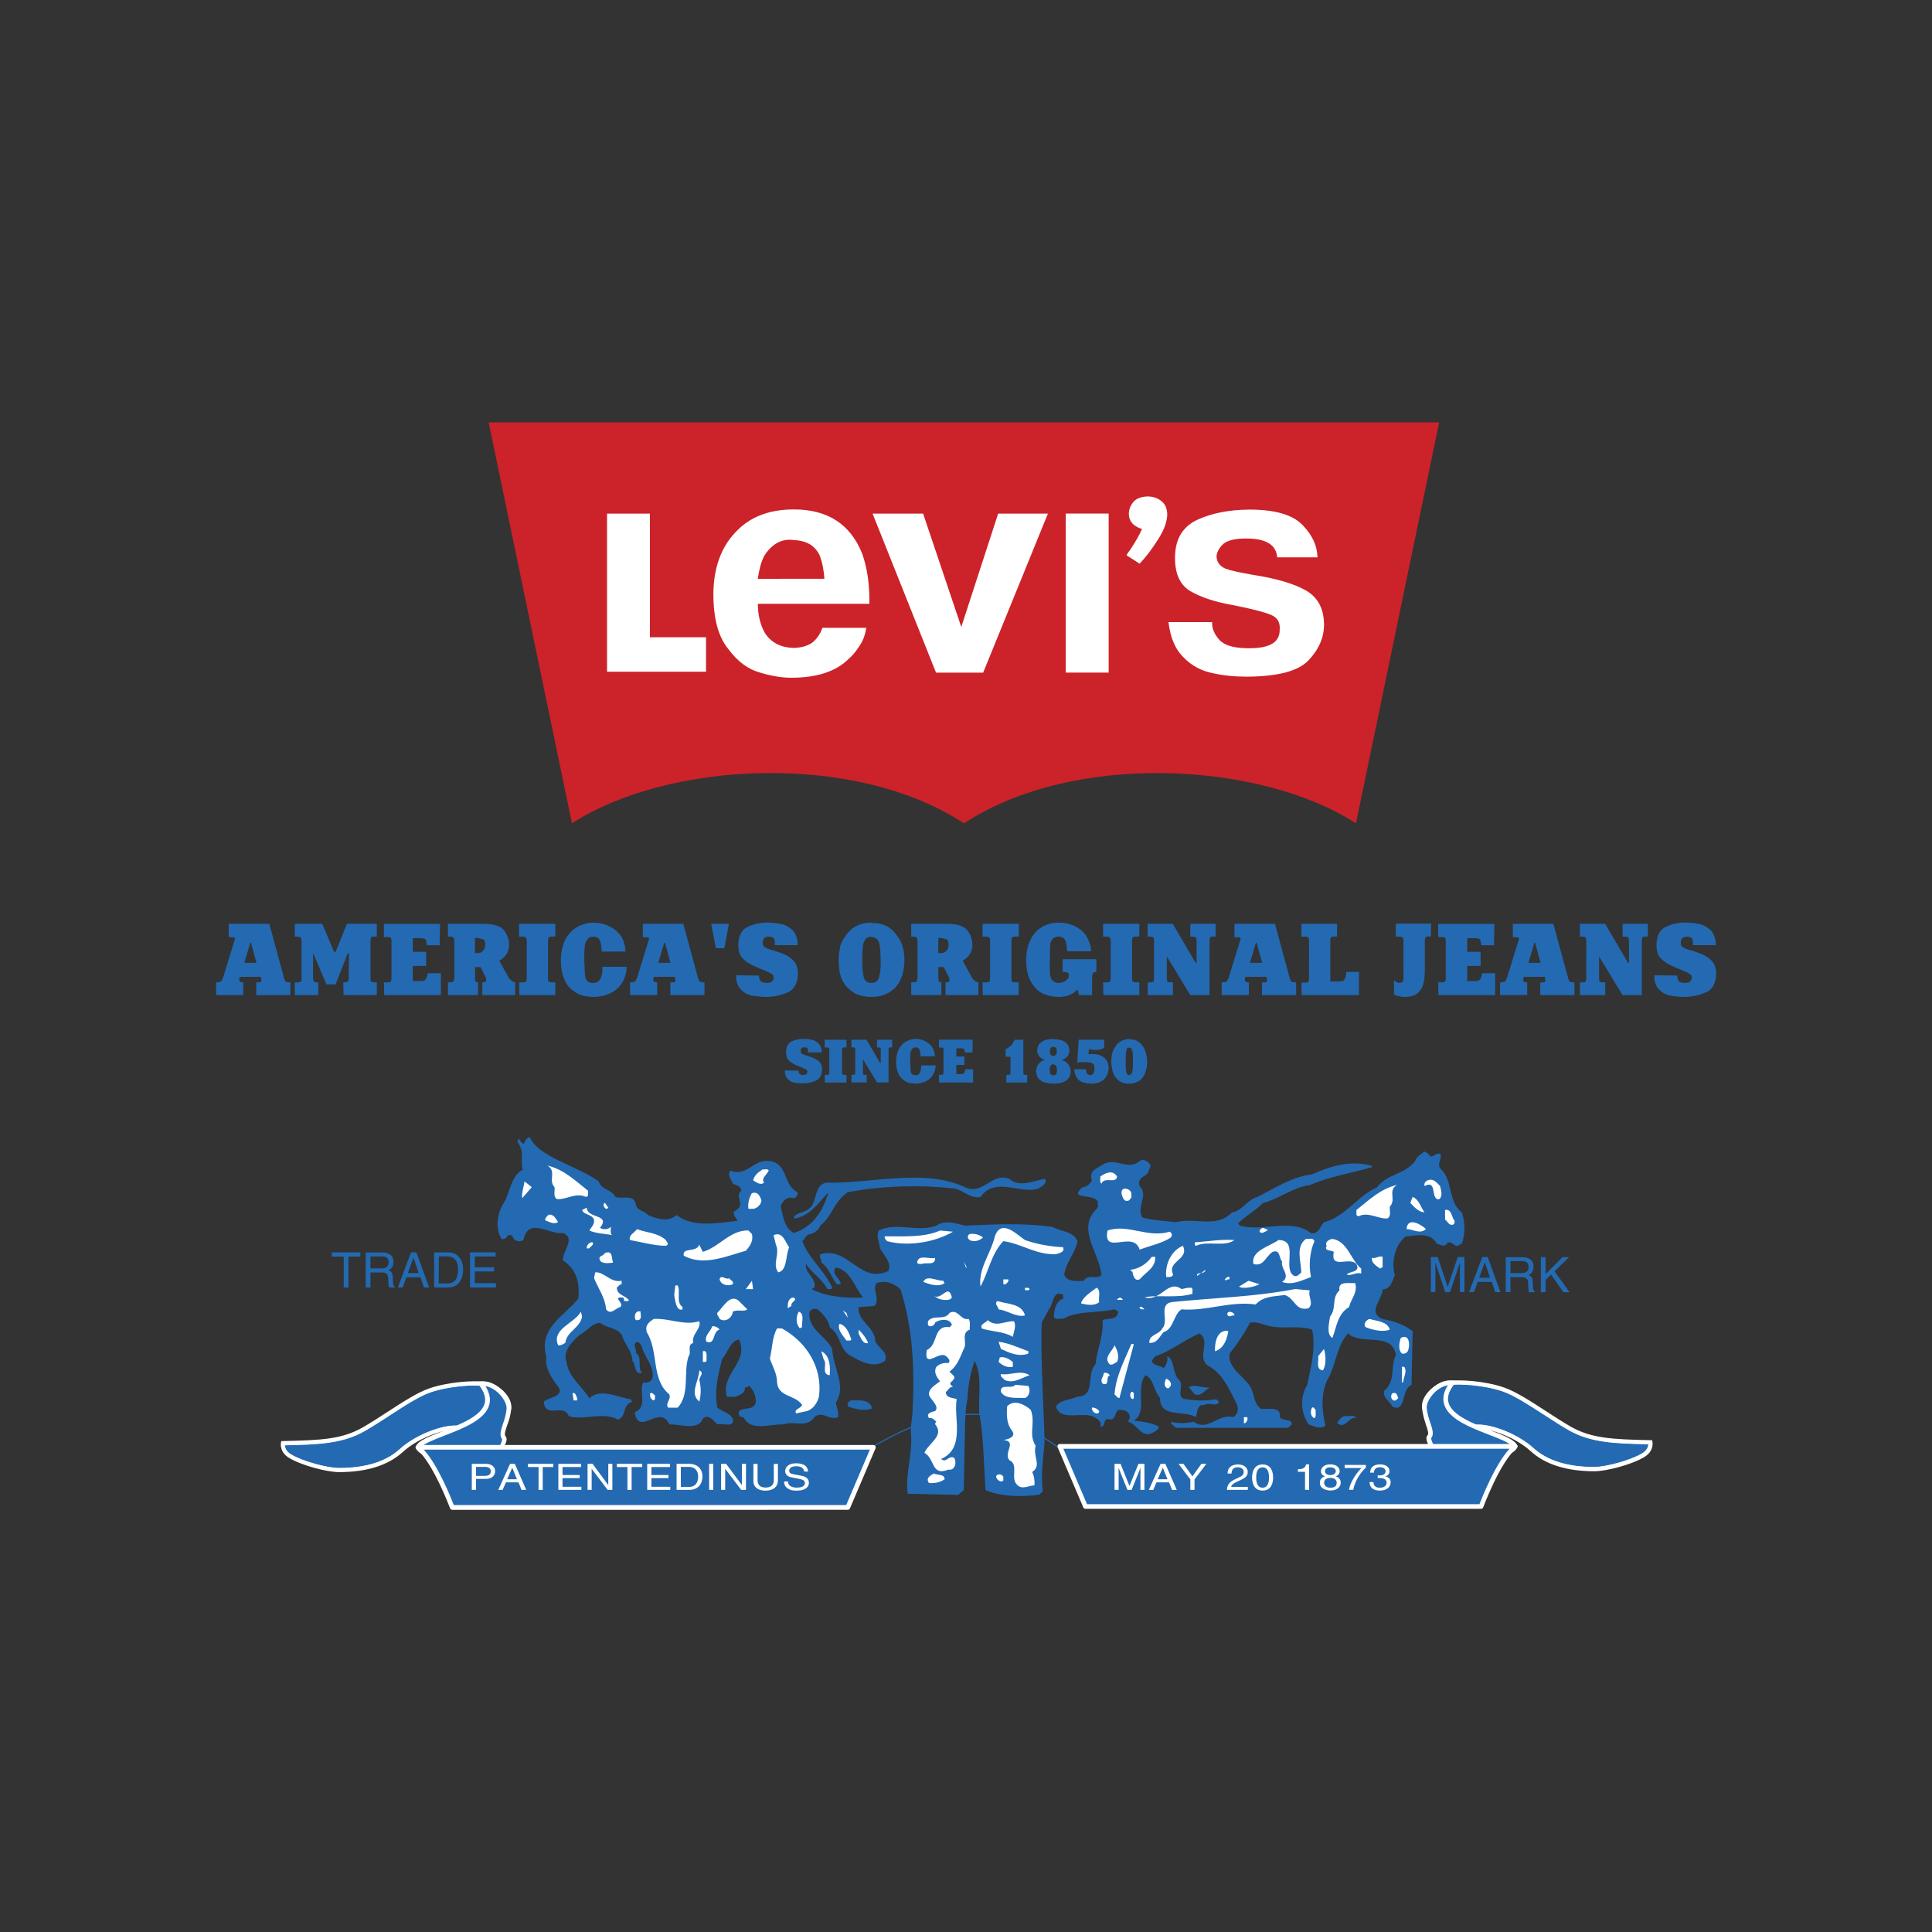 <?xml version="1.0" encoding="utf-8"?>
<!-- Generator: Adobe Illustrator 19.0.0, SVG Export Plug-In . SVG Version: 6.00 Build 0)  -->
<svg version="1.1" id="图层_1" xmlns="http://www.w3.org/2000/svg" xmlns:xlink="http://www.w3.org/1999/xlink" x="0px" y="0px"
	 width="2500px" height="2500px" viewBox="610 -1185 2500 2500" style="enable-background:new 610 -1185 2500 2500;"
	 xml:space="preserve">
<rect x="610" y="-1185" width="2500" height="2500" fill="#333333" stroke="none"/>
<style type="text/css">
	.st0{fill:#CC2229;}
	.st1{fill:#FFFFFF;}
	.st2{fill:none;stroke:#236AB3;stroke-width:1.357;stroke-miterlimit:2.613;}
	.st3{fill:none;stroke:#236AB3;stroke-miterlimit:2.613;}
	.st4{fill:#236AB3;}
</style>
<path class="st0" d="M1857.4-119.6c141.9-93.2,383.7-80,507.2,0l107.7-518.9h-1230l107.8,518.9
	C1473.7-199.7,1715.5-212.8,1857.4-119.6z"/>
<path class="st1" d="M2300.6-420.5c-15-8.8-38.2-15.9-69.5-20.7c-15.7-2.8-27.1-5.1-35.2-7.9c-7.8-3.4-11.7-8.8-11.7-17
	c1.3-6.5,4.6-11.6,9.8-15.9c6.2-4.3,15.7-6.2,28.4-6.2c25.8,0,39.2,8.2,40.2,24.4h52.2c-0.3-14.8-6.5-28.7-19.2-41.7
	c-12.8-13.6-35.9-20.1-69.5-20.1c-25.1,0.3-47,4.3-65.9,12.8c-18.9,8.5-29.1,24.1-29.7,47.1c-0.6,21.6,5.6,36.6,18.9,45.1
	c14.4,8.5,33.3,14.8,58.1,19c22.2,4.5,37.2,8.2,46.3,11.9c9.1,3.4,13,9.9,12.1,19.9c0,16.5-13.7,24.1-42.1,23.6
	c-17.6-0.3-29.7-3.7-36.2-11.1c-6.5-7.4-9.5-14.8-9.1-22.7h-56.5c2.3,19.3,8.2,34.6,19.6,45.7c9.8,10.3,22.6,17.3,36.5,20.1
	c14.4,3.4,29.4,4.8,45.7,4.8c39.8-0.3,65.9-7.1,79.3-21c13.7-14.5,20.2-29.8,20.2-46.6C2323.1-397.5,2315.3-411.7,2300.6-420.5
	L2300.6-420.5z M2112.8-536.6c-4.6-3.8-10.5-6-18.2-6c-8,0.4-13.9,2.5-18,7.1c-3.8,4.7-5.9,9.8-5.9,15.6c0.2,9.6,5.9,15.9,17,19.4
	c-2.9,7.1-8,15.9-14.9,26.4c-0.7,1.1-1.5,2.2-2.3,3.1c-1,1.4-2,2.9-2.8,4.5l17,10.9c8.2-8.7,16.2-19.2,23.9-31.5
	c7.9-12.3,11.8-23.2,11.8-32.9C2120-527.2,2118-532.5,2112.8-536.6L2112.8-536.6z M1989.1-314.7h55.5v-205.8h-55.5V-314.7
	L1989.1-314.7z M1853.9-373.7l-49.4-146.7h-65.4l82.1,205.8h61l83.8-205.8h-64.4L1853.9-373.7L1853.9-373.7z M1725.5-469
	c-15.2-37.7-44.5-56.8-88.2-56.8c-32.2,0-57.5,9.7-76,30c-18.4,19.4-27.9,45.9-28.2,79.3c0,31.5,6.2,55.2,19.2,71.2
	c12.6,17.1,26.7,26.8,41.5,30.7c15.6,4.7,28.6,6.6,40.2,6.6c32.9,0,57.9-8.2,73.8-24.1c4.7-3.9,9-9,13.4-15.6
	c5.4-7.4,8.3-15.6,9.8-24.9h-56.8c-2.9,8.2-7.2,14.4-13.4,19.4c-7.2,4.7-15.6,6.6-24.9,6.6c-15.9-0.8-27.8-6.6-36.2-19.4
	c-6.2-11.3-9-23.3-9-37.7h144.3C1735.3-428.2,1732.4-450,1725.5-469L1725.5-469z M1590.6-436c2.2-14.8,5.4-26,10.5-33.1
	c9.8-13.2,21.7-19,35.5-17.1c17,0.7,27.8,7,34,19.8c3.6,9.3,5.4,19.4,6.2,30.3L1590.6-436L1590.6-436L1590.6-436z M1451-520.4h-55.5
	v204.6h128.1v-44.6H1451V-520.4L1451-520.4z"/>
<path class="st2" d="M1728.2,693.3c42.1-24.1,84.3-48.2,143-48.2c58.7,0,119,49.7,132.5,63.3"/>
<path class="st1" d="M1239.9,603.5c-15.8-2.9-50.4-0.3-74.8,8.2c-15.1,5.2-34.9,18.1-54.1,30.6c-10.7,6.9-21.7,14.1-31.7,19.8
	c-26.9,15.3-53.8,16.6-103,17.6l-2.4,0.1l-0.4,2.4c-0.1,0.5-2,11.7,10.4,19.2c16.4,10,49.3,18.5,64.8,18.5
	c35.8,0,63.5-8.7,82.4-25.9c22.7-20.8,60.7-32.1,73.4-28.4c6.7,1.9,19,5,29.7,7.2c20.6,4.3,23.1,3.1,24.4,0.7c0.3-0.5,1.3-2.6-1-4.9
	c-1.7-1.7,2.5-8.3,5.5-13.1c3.6-5.7,7.4-11.6,8.4-17.4C1273.7,624.3,1257.8,606.9,1239.9,603.5L1239.9,603.5z M1265.4,637.1
	c-0.8,4.6-4.3,10.2-7.5,15.2c-4.1,6.4-7.9,12.5-6.6,17.3c-8.7-0.6-31.7-5.8-45.4-9.7c-15.6-4.4-56,8.7-79.2,29.8
	c-17.7,16.2-44,24.3-78.3,24.3c-14.4,0-46.3-8.3-61.7-17.6c-5.8-3.5-7.2-7.9-7.6-10.5c42.8-0.9,74.1-2,102.9-18.4
	c10.2-5.8,21.3-13.1,32-20c18.9-12.3,38.4-24.9,52.8-30c22.8-7.9,56.7-10.7,71.7-7.9C1253.2,612.2,1267.2,626.7,1265.4,637.1
	L1265.4,637.1z"/>
<path class="st3" d="M1238.7,609.5c-15-2.8-48.9,0-71.7,7.9c-14.4,5-33.9,17.7-52.8,30c-10.7,7-21.8,14.2-32,20
	c-28.8,16.4-60.1,17.5-102.9,18.4c0.4,2.7,1.8,7.1,7.6,10.5c15.4,9.3,47.3,17.6,61.7,17.6c34.3,0,60.6-8.1,78.3-24.3
	c23.1-21.1,63.5-34.2,79.2-29.8c13.6,3.9,36.7,9.1,45.4,9.7c-1.3-4.8,2.5-10.9,6.6-17.3c3.1-5,6.7-10.6,7.5-15.2
	C1267.2,626.7,1253.2,612.2,1238.7,609.5L1238.7,609.5z"/>
<path class="st4" d="M1238.7,609.5c-15-2.8-48.9,0-71.7,7.9c-14.4,5-33.9,17.7-52.8,30c-10.7,7-21.8,14.2-32,20
	c-28.8,16.4-60.1,17.5-102.9,18.4c0.4,2.7,1.8,7.1,7.6,10.5c15.4,9.3,47.3,17.6,61.7,17.6c34.3,0,60.6-8.1,78.3-24.3
	c23.1-21.1,63.5-34.2,79.2-29.8c13.6,3.9,36.7,9.1,45.4,9.7c-1.3-4.8,2.5-10.9,6.6-17.3c3.1-5,6.7-10.6,7.5-15.2
	C1267.2,626.7,1253.2,612.2,1238.7,609.5L1238.7,609.5z"/>
<path class="st1" d="M1271.4,637.8c0.4-7.2-4.6-17.1-12.5-24.6c-8.3-7.9-17.9-11.7-27-10.7l-5.4,0.5l3.3,4.3
	c6.9,9,9.3,16.8,7.3,23.9c-4.6,16.5-32.4,27.3-54.7,35.9c-17.4,6.7-31.2,12.1-34.3,19.5l-0.6,1.3l0.6,1.2
	c4.2,8.5,15.7,10.6,26.7,12.8c9.9,1.9,20.1,3.8,24.8,9.8c4.8,6.1,1.5,16.5-1.8,26.6c-3.4,10.4-6.5,20.2-1.2,26.7
	c1.4,1.7,3.7,2.4,5.8,1.9c15.2-3,56.9-67.4,62.4-85.6c0.8-2.5,1.4-5.7-0.6-7.7c-2-2-0.2-7.5,1.9-13.8
	C1268.4,653.7,1271,646.2,1271.4,637.8L1271.4,637.8z"/>
<path class="st4" d="M1260.7,657.9c-2.6,7.9-4.8,14.7-0.9,19.4c0.5,7.1-29.1,56.2-49.1,76.7c-6.1,6.2-8.6,7-9.3,7.1
	c-3.1-4-0.3-12.6,2.4-20.9c3.5-11,7.6-23.5,0.8-32.1c-6.2-7.8-17.5-10-28.4-12.1c-9.2-1.7-17.9-3.4-21.5-8.2c3.7-4.7,17-9.9,30.1-15
	c24.8-9.6,52.9-20.5,58.3-39.9c2.1-7.5,0.4-15.6-4.9-24.2c5.7,0.9,11.5,4,16.7,8.9c6.5,6.2,10.9,14.4,10.6,19.9
	C1265,645,1262.7,651.9,1260.7,657.9L1260.7,657.9z"/>
<path class="st1" d="M1742.7,686.2c-0.6-0.8-1.5-1.4-2.5-1.4H1151c-1.7,0-3,1.4-3,3.1c0,0.9,0.4,1.7,1.1,2.3
	c21.2,17.3,43,75.9,43.3,76.5c0.4,1.2,1.6,2,2.8,2H1707c1.2,0,2.3-0.7,2.8-1.8L1743,689C1743.4,688.1,1743.3,687,1742.7,686.2z"/>
<path class="st4" d="M1158.3,690.8c18.5,20.2,35.2,62.2,38.9,71.7H1705l30.6-71.7H1158.3L1158.3,690.8z"/>
<path class="st1" d="M2450.3,636.9c1,5.8,4.7,11.7,8.4,17.4c3.1,4.8,7.3,11.4,5.5,13.1c-2.3,2.3-1.3,4.3-1,4.9
	c1.4,2.3,3.8,3.5,24.4-0.7c10-2.1,19.9-4.5,29.7-7.2c12.7-3.6,50.7,7.7,73.5,28.5c18.8,17.2,46.5,25.9,82.3,25.9
	c15.5,0,48.4-8.5,64.8-18.5c12.4-7.5,10.5-18.7,10.4-19.2l-0.4-2.4l-2.5-0.1c-49.2-1.1-76.1-2.3-103-17.6
	c-10-5.8-21.1-12.9-31.8-19.9c-19.2-12.5-39-25.3-54.1-30.6c-24.4-8.5-59-11.1-74.8-8.1C2463.9,605.7,2447.9,623.2,2450.3,636.9
	L2450.3,636.9z M2482.9,608.3c15-2.8,48.9,0,71.7,7.9c14.5,5,33.9,17.7,52.8,29.9c10.7,7,21.8,14.2,32,20
	c28.8,16.5,60.1,17.5,102.9,18.4c-0.3,2.7-1.8,7-7.6,10.5c-15.3,9.3-47.3,17.6-61.7,17.6c-34.3,0-60.6-8.2-78.3-24.3
	c-23.1-21.1-63.5-34.2-79.1-29.7c-13.7,3.9-36.7,9.1-45.4,9.7c1.3-4.8-2.5-10.9-6.5-17.2c-3.2-5-6.7-10.6-7.5-15.2
	C2454.5,625.5,2468.4,611,2482.9,608.3L2482.9,608.3z"/>
<path class="st3" d="M2482.9,608.3c15-2.8,48.9,0,71.7,7.9c14.5,5,33.9,17.7,52.8,29.9c10.7,7,21.8,14.2,32,20
	c28.8,16.5,60.1,17.5,102.9,18.4c-0.3,2.7-1.8,7-7.6,10.5c-15.3,9.3-47.3,17.6-61.7,17.6c-34.3,0-60.6-8.2-78.3-24.3
	c-23.1-21.1-63.5-34.2-79.1-29.7c-13.7,3.9-36.7,9.1-45.4,9.7c1.3-4.8-2.5-10.9-6.5-17.2c-3.2-5-6.7-10.6-7.5-15.2
	C2454.5,625.5,2468.4,611,2482.9,608.3L2482.9,608.3z"/>
<path class="st4" d="M2482.9,608.3c15-2.8,48.9,0,71.7,7.9c14.5,5,33.9,17.7,52.8,29.9c10.7,7,21.8,14.2,32,20
	c28.8,16.5,60.1,17.5,102.9,18.4c-0.3,2.7-1.8,7-7.6,10.5c-15.3,9.3-47.3,17.6-61.7,17.6c-34.3,0-60.6-8.2-78.3-24.3
	c-23.1-21.1-63.5-34.2-79.1-29.7c-13.7,3.9-36.7,9.1-45.4,9.7c1.3-4.8-2.5-10.9-6.5-17.2c-3.2-5-6.7-10.6-7.5-15.2
	C2454.5,625.5,2468.4,611,2482.9,608.3L2482.9,608.3z"/>
<path class="st1" d="M2455.2,658.6c2.1,6.3,4,11.8,1.9,13.9c-2,1.9-1.3,5.1-0.6,7.7c5.5,18.2,47.2,82.6,62.5,85.6
	c2.4,0.5,4.4-0.2,5.8-1.9c5.3-6.5,2.1-16.3-1.2-26.7c-3.3-10-6.6-20.4-1.8-26.6c4.7-6,15-7.9,24.8-9.8c11-2.1,22.5-4.3,26.7-12.8
	l0.6-1.2l-0.5-1.3c-3.1-7.4-16.9-12.8-34.3-19.5c-22.3-8.6-50.1-19.4-54.7-35.9c-2-7.1,0.4-15,7.3-23.9l3.3-4.3l-5.4-0.6
	c-9.1-1-18.7,2.8-27,10.7c-7.8,7.4-12.8,17.3-12.4,24.6C2450.7,645,2453.2,652.5,2455.2,658.6L2455.2,658.6z"/>
<path class="st4" d="M2456.2,636.3c-0.3-5.4,4.1-13.6,10.6-19.9c5.2-4.9,11.1-8,16.7-8.9c-5.3,8.5-7,16.7-4.9,24.2
	c5.4,19.4,33.5,30.3,58.3,39.9c13.1,5,26.4,10.3,30.1,15c-3.7,4.7-12.3,6.4-21.5,8.2c-10.9,2.1-22.3,4.2-28.4,12
	c-6.8,8.7-2.8,21.1,0.8,32.1c2.7,8.3,5.4,16.8,2.4,20.9c-0.6-0.1-3.2-0.9-9.3-7.1c-20-20.5-49.5-69.5-49.1-76.7
	c3.9-4.7,1.7-11.5-0.9-19.4C2458.9,650.7,2456.6,643.9,2456.2,636.3L2456.2,636.3z"/>
<path class="st1" d="M1978.6,687.8l33.2,77.8c0.5,1.1,1.6,1.8,2.8,1.8h511.9c1.3,0,2.4-0.8,2.8-2c0.2-0.6,22-59.1,43.2-76.5
	c1.3-1.1,1.5-3,0.4-4.3c-0.6-0.7-1.4-1.1-2.3-1.1h-589.3c-1,0-2,0.5-2.5,1.4C1978.3,685.8,1978.2,686.9,1978.6,687.8L1978.6,687.8z"
	/>
<path class="st4" d="M2563.3,689.7c-18.5,20.1-35.2,62.2-38.9,71.7h-507.8l-30.6-71.7H2563.3z M1039.4,435.6h36.9v5.4h-15.4v40h-6.1
	v-40h-15.4V435.6z M1089.4,440.8h15.3c3.1,0,8.2,0.6,8.2,7.6c0,6.7-4.8,7.9-9.3,7.9h-14.2V440.8L1089.4,440.8z M1089.4,461.5h14.8
	c7.3,0,8.1,4.4,8.1,8.1c0,1.7,0.2,8.6,1.1,11.4h7.5v-1c-1.9-1.1-2.2-2-2.3-4.5l-0.4-8.2c-0.2-6.3-2.8-7.4-5.4-8.5
	c2.9-1.7,6.3-4.2,6.3-10.9c0-9.7-7.4-12.2-14.9-12.2h-21V481h6.2L1089.4,461.5L1089.4,461.5z M1137.7,462.4l7.3-20h0.1l6.7,20
	H1137.7L1137.7,462.4z M1154.1,467.8l4.5,13.2h6.7l-16.5-45.4h-6.9l-17.1,45.4h6.3l4.8-13.2H1154.1z M1177.8,440.8h11.4
	c8.4,0,13.6,5.8,13.6,17.3c0,11.5-5.2,17.7-13.2,17.7h-11.9L1177.8,440.8L1177.8,440.8z M1171.7,481h18.2
	c14.9,0,19.4-13.2,19.4-23.3c0-13.1-7.3-22.1-19.1-22.1h-18.4V481z M1251.7,481h-33.5v-45.5h33.1v5.4h-26.9v14h24.9v5.4h-24.9v15.2
	h27.4V481z M2499.1,487.1v-26.8c0-1.3,0.1-7.1,0.1-11.3h-0.1l-12.8,38.1h-6.1l-12.8-38.1h-0.1c0,4.2,0.1,9.9,0.1,11.2v26.8h-5.9
	v-45.4h8.8l13,38.4h0.1l12.9-38.4h8.7v45.4H2499.1z M2524,468.4l7.3-20h0.1l6.7,20H2524L2524,468.4z M2540.3,473.8l4.5,13.2h6.7
	l-16.4-45.4h-7L2511,487h6.4l4.7-13.2H2540.3L2540.3,473.8z M2564.5,446.9h15.3c3.1,0,8.2,0.6,8.2,7.6c0,6.7-4.8,7.9-9.2,7.9h-14.2
	V446.9L2564.5,446.9z M2564.5,467.6h14.9c7.3,0,8,4.4,8,8.1c0,1.7,0.2,8.6,1.1,11.4h7.5v-1c-1.9-1.1-2.2-2-2.3-4.5l-0.3-8.2
	c-0.3-6.3-2.9-7.5-5.4-8.5c3-1.7,6.4-4.2,6.4-10.9c0-9.6-7.5-12.2-15-12.2h-21V487h6.1L2564.5,467.6L2564.5,467.6L2564.5,467.6z
	 M2610,487.1h-6.1v-45.4h6.1v22l22-22h8.5l-18.9,18.3l19.4,27.1h-8l-15.9-22.8l-7.1,6.8V487.1L2610,487.1z"/>
<path class="st1" d="M1226,713.1h11.1c4.5,0,8,1.4,8,5.7c0,4.6-3.3,6-8.2,6H1226V713.1z M1226,728.7h12.7c8.8,0,12-5.3,12-10
	c0-5.5-4.5-9.5-12-9.5h-18.2v33.7h5.4V728.7z M1266.3,729.1l6.5-14.9h0.1l6,14.9H1266.3z M1280.9,733.1l4,9.8h6l-14.7-33.7h-6.2
	l-15.2,33.7h5.6l4.3-9.8H1280.9z M1293.2,709.2h32.8v4.1h-13.7v29.7h-5.4v-29.7h-13.7L1293.2,709.2L1293.2,709.2z M1362.3,742.9
	h-29.8v-33.7h29.4v4.1h-24v10.4h22.2v4h-22.2v11.2h24.4V742.9L1362.3,742.9z M1397.1,709.2h5.3v33.7h-6.1l-20.6-27.2h-0.1v27.2h-5.3
	v-33.7h6.5l20.2,27.3h0.1V709.2L1397.1,709.2z M1408.2,709.2h32.8v4.1h-13.7v29.7h-5.4v-29.7h-13.7V709.2z M1477.3,742.9h-29.8
	v-33.7h29.4v4.1h-24v10.4h22.1v4h-22.1v11.2h24.4L1477.3,742.9L1477.3,742.9z M1491,713.1h10.2c7.5,0,12.2,4.3,12.2,12.8
	c0,8.5-4.6,13.2-11.7,13.2H1491L1491,713.1L1491,713.1L1491,713.1z M1485.5,742.9h16.2c13.3,0,17.3-9.8,17.3-17.3
	c0-9.7-6.5-16.4-17.1-16.4h-16.4V742.9z M1533,742.9h-5.4v-33.7h5.4V742.9z M1570,709.2h5.3v33.7h-6.2l-20.6-27.2h-0.1v27.2h-5.3
	v-33.7h6.5l20.3,27.3h0.1V709.2z M1616.6,709.2v21.9c0,6.9-5.1,12.8-16.2,12.8c-10.9,0-15.5-5.9-15.5-12.1v-22.5h5.4v21.3
	c0,7.3,5.4,9.3,10.3,9.3c5,0,10.7-1.9,10.7-9.2v-21.3L1616.6,709.2L1616.6,709.2z M1650.5,719.1c-0.3-5.2-5.4-6.8-10-6.8
	c-3.5,0-9.3,0.8-9.3,5.9c0,2.9,2.4,3.8,4.8,4.3l11.5,2.2c5.2,1,9.2,3.7,9.2,9c0,8-8.9,10.2-15.8,10.2c-7.5,0-10.4-1.9-12.2-3.3
	c-3.4-2.6-4.1-5.4-4.1-8.5h5.1c0,6.1,6,7.9,11.2,7.9c3.9,0,10.6-0.8,10.6-5.7c0-3.5-2-4.6-8.6-5.9l-8.3-1.6
	c-2.6-0.5-8.6-2.1-8.6-7.9c0-5.3,4.1-10.4,13.9-10.4c14.1,0,15.5,7.1,15.7,10.8L1650.5,719.1L1650.5,719.1z M2085.7,742.9V723
	c0-1,0.1-5.3,0.1-8.4h-0.1l-11.4,28.3h-5.4l-11.4-28.3h-0.1c0,3.1,0.1,7.4,0.1,8.4v19.9h-5.3v-33.7h7.8l11.5,28.5h0.1l11.5-28.5h7.8
	v33.7L2085.7,742.9L2085.7,742.9z M2106.5,733.1l-4.2,9.8h-5.7l15.2-33.7h6.2l14.7,33.7h-6l-4-9.8H2106.5L2106.5,733.1z
	 M2120.7,729.1l-6-14.9h-0.1l-6.5,14.9H2120.7z M2155.7,742.9h-5.4v-13.5l-15.3-20.2h6.4l11.6,16.2l11.6-16.2h6.4l-15.3,20.2V742.9
	L2155.7,742.9z M2198.5,721.8c0-10.7,9.4-11.8,13.7-11.8c6.9,0,12.4,3.7,12.4,9.8c0,5.9-4.7,8.4-10.6,11l-4.1,1.9
	c-5.4,2.5-6.6,5-6.8,6.3h21.6v3.9h-27.1c0.3-6.8,4-10.5,9.3-13.1l5.2-2.5c4.2-2,7.3-3.4,7.3-7.7c0-2.6-2-6-7.8-6
	c-7.5,0-7.9,5.8-8,8.1L2198.5,721.8L2198.5,721.8z M2252.1,726.9c0,8.2-2.6,13.2-8.3,13.2c-5.7,0-8.3-5-8.3-13.2
	c0-8.3,2.6-13.2,8.3-13.2C2249.5,713.7,2252.1,718.6,2252.1,726.9z M2257.4,726.9c0-6.8-2.2-16.9-13.6-16.9
	c-11.4,0-13.6,10.1-13.6,16.9c0,6.8,2.2,16.9,13.6,16.9C2255.2,743.8,2257.4,733.7,2257.4,726.9z M2304,742.9h-5.3v-23.4h-9.2v-3.3
	c6.4-0.4,9-0.9,10.6-6.3h3.9L2304,742.9L2304,742.9L2304,742.9z M2331.5,727.4c4.5,0,8.2,2,8.2,6.4c0,5.2-4.3,6.3-7.9,6.3
	c-6.9,0-8.4-4-8.4-6.6C2323.3,730.5,2325.9,727.4,2331.5,727.4L2331.5,727.4z M2343.5,718.4c0-3.8-3.4-8.5-12.2-8.5
	c-9.4,0-12,5.6-12,9c0,3.1,2,5.3,5.3,6.4c-4.2,1.4-6.7,4-6.7,8c0,1.6,0,5.2,4.1,7.8c3.2,2.1,7.3,2.6,9.5,2.6
	c9.4,0,13.4-5.1,13.4-10.4c0-2.5-1.2-6.2-6.5-8C2340.2,724.6,2343.5,723.2,2343.5,718.4l-12.1,5.4c-3.6,0-6.9-1.9-6.9-5
	c0-2.1,1.3-5.1,6.6-5.1c5.8,0,7.4,2.9,7.4,4.9c0,3-2.8,5.3-7.1,5.3L2343.5,718.4L2343.5,718.4z M2350,710.6h27.4v3.6
	c-4,3.4-13.4,13.9-16.3,28.6h-5.5c1.4-9,8.6-20.9,16.2-28.2H2350L2350,710.6L2350,710.6z M2392.7,724.1c0.8,0,1.7,0.1,2.6,0.1
	c3.8,0,7.6-1.3,7.6-5.4c0-2-1.4-5.2-7.4-5.2c-7,0-7.5,4.8-7.7,7h-4.8c0-4.8,2.4-10.7,12.8-10.7c7.7,0,12.2,3.7,12.2,8.6
	c0,4.2-2.9,6.2-5.1,6.8v0.1c3.8,1.1,6.6,3.3,6.6,7.7c0,5.4-4.2,10.7-14.2,10.7c-2.9,0-5.4-0.6-7.3-1.5c-4.4-1.9-5.6-5.7-5.9-9.5h5.1
	c0.2,3.1,1.1,7.3,8.4,7.3c5.1,0,8.7-2.6,8.7-6.4c0-5.6-5.9-6.1-9.3-6.1c-0.7,0-1.5,0-2.2,0L2392.7,724.1L2392.7,724.1L2392.7,724.1z
	"/>
<path class="st4" d="M1877.2,644c-1.5-22.6,4.2-48.2-6-68.1c-5.6,16-8.7,32.8-9.3,49.7c-2.7,12.6-2.3,18.3-3,27.7l-1.8,90.1l-7.5,6
	l-65-1.5c-3.3-24.4,5.4-47.6,4.5-72.9c-0.3-8.7-1.5-8.4,1.5-29.2c3.3-57.8,0.9-111.1-15.4-162.6c-8.4-7.5-19.9-12.1-31-7.8
	c-6.3,8.1,5.7,22-3,29.5l-20.1,1.5c-2.1,18.1,21.4,25.6,21.7,44.9c5.1,9.3,16.9,13.5,12.3,24.7c-15.1,10.6-32.8,0-46.4-7.8
	c-13.6-9.6-10.5-26.2-25-35.5c-0.9-9.3-9.1-17.5-15.4-23.2c-4.2-1.8-7.8-1.2-10.8,3c-2.7,22.6,21.4,31.3,29.5,48.2
	c0.6,23.5,19,47.6,4.5,69.5c1.5,6.3,3.6,11.8,3,18.7c-12.3,4.5-20.5-9.3-30.7,0c-10.5,14.8-26.2,4-40.4,9.3
	c-16.2-0.9-42.1,10-51.2-9.3c-4.5,0-7.2-2.4-6-7.8c6-5.7,18.4-0.3,21.7-10.8c0.6-8.4-2.4-15.3-7.8-21.7c-2.4-0.3-3.6,2.7-6.3,1.5
	c1.2,7.8-7.2,10.2-12.3,12.3h-10.9c-8.7-29.8,29.2-44.3,15.7-74.1c-12.1,2.1-14.5,17.8-21.7,24.7c-5.1,19.6-10.8,41.3-6.3,63.5
	c6.6,5.7,17.5,7,20.2,15.4c1.2,11.1-13.6,4.2-20.2,6.3c-4.2-3.6-10.9-14.1-18.7-7.8c-5.7,16.6-29.8,7.2-43.4,7.8
	c-12.4-27.1-39.5,16.6-44.9-15.6c17.5-7.5,5.1-26.2,10.8-38.5c5.4,0.6,10.8-0.9,12.3-6.3c2.1-16.2-10.8-26.2-13.8-40.3
	c-1.5-2.1-2.7-5.7-6.3-6c-6.9,3.3,0,8.7-1.5,13.8c9.3,8.1,1.2,17.5,7.9,26.5c-10.9,1.5-7.2-10.8-12.4-15.7
	c-0.3-13.2-10.5-22-13.8-34c-7.5-10-19.6-8.4-28-15.4c-10.8,0.3-17.2,11.7-26.2,15.4c-9.9,9-22.6,20.8-17.2,35.5
	c2.7,19.9,19.9,31,29.5,46.7c14.8-13.6,36.8-0.9,54.2,1.5c-0.6,1.5,0.6,2.1,1.5,3c-13.5,3.6-6.9,19.3-18.7,23.2
	c-19.3-10.9-44,1.5-63.6-4.5c-6.9-17.5-30.1,4.2-32.5-18.7c6.6-5.7,24.4-6.3,20.2-17.2c-8.4-12.3-18.9-23.8-16.9-41.6
	c-9.9-36.1,22-50.9,41.5-74.4c2.1-19.6-1.8-37.9-19.9-49.7c-0.6-12,17.2-28.6,0-35.5c-17.1,3-44.6-21.7-51.2,9.3
	c-4.8,3-12.3,1.5-13.9-4.8c-1.2-2.7-4.5-1.2-6.3-1.5c-0.9,3-3.9,5.7-7.8,4.8c-9.3-13.3-5.4-34.4,2.6-46.5
	c7-10.5,10.3-37.6,24.6-42.7c-3.6-12.6,3.2-23.8-7-36.4l1.5-4.5c10.5,14.9,4.4,1.1,14.6-1.7c11.1,26.1,62.3,37.3,89.4,57.5
	c2.7,10.8,16.2,9.6,21.6,20.1c8.7,2.8,23.5-3.9,26.2,9.1c0.9,9,10.9,7.8,15.7,14.1c10.8,4.8,26.5,10,37,0
	c21.1,16.9,54.2,10.3,78.9,7.5c-1.5-4.2-6.3-6.9-4.5-12.3c2.7,0,4.2-3,6.3-4.5c5.7-7.5-5.1-15.7,3-21.7c0.3-6.3-6.6-7.8-10.9-9.3
	c-1.2-5.4-7.8-10.8-3-17.2c20.5,9,30.7-15.7,50.9-12.3c23.8,3.3,16.9,31,35.8,40.4c0.9,3.9-1.8,6.9-4.8,7.8
	c-8.4-3.3-15.4,4.2-16.9,10.8c3.3,12.4,4.2,27.1,16.9,34c22-6.3,36.7-25.9,43.4-48.2l1.5-1.5l-1.5-1.5
	c-11.1,12.4-24.1,30.7-43.4,32.5c0.3-6.7,11.7-7,17.2-10.9c15.1-7.8,7.2-31.6,24.7-35.5c56,1.8,127.4-19,179.8,6
	c23.2,10.9,34.6-19.9,57.2-10.8c13.8,11.8,31,2.1,46.4,0c3,6-4.5,9.9-9.3,12.7c-23.2,7.2-55.4-16.3-74.4,10.8
	c-13.6,2.1-21.1-8.1-32.5-10.8c-43.7-5.4-95.4-3.9-139.1,4.5c-18.4,12.1-19.6,30.7-35.8,43.4c-1.2,4.5-7.2,9.6-12.3,10.8
	c-5.7-0.3-7.2,6.3-10.8,9.3c8.1,22,29.2,38.6,38.8,60.2c-1.2,2.7-4.2,1.2-6.3,1.8c-6.9-13.2-20.2-21.1-27.7-32.5
	c-2.7,10.9,13.8,17.8,10.8,30.7c-1.8-0.3-2.4,0.9-3.3,1.8c19.6,10.2,44.6,11.7,66.5,10.8c-11.7-12.9-15.3-35-35.5-38.8
	c-6.9,9,6.3,13.6,6.3,21.7h-4.8c-7.5-9.1-10.2-21.4-20.2-28c0.6-3.6-2.7-6.3-1.5-10.9c36.8-10.8,50.9,38.9,88.3,21.7
	c4.5-11.1-5.4-19.9-10.9-29.2c-0.3-7.8-5.7-15.6-1.5-23.2c22.9-11.4,50.3,2.7,74.4-6.3c10.8-7.8,25.6-3,37.3,0
	c40.7-1.8,73.5-3.6,112.9,1.5c10.8,6.3,27.1,5.4,32.5,18.7c-3,15.4-15.1,27.4-17.2,43.4c4,9.6,17.2,8.1,25,7.8
	c7-10,17.5-0.6,23.2-7.8c-2.7-28.3-32.8-59.6-6.3-85.2c2.7-2.4,1.2-6.3,1.5-9.3c-4.5-11.4-38.9-1.8-19.9-18.7
	c4.8-0.3,10.2-4.2,12.3-9c-4.2-13.2,6.7-15.4,13.9-20.2c16-10.8,32.8,8.4,47.9-4.8c4.5-3.3,9.3-0.3,12.6,3.3
	c4.2,2.7-1.8,8.1-1.8,12.3c-4.8,4.8-14.5,6.9-10.8,16.9c12,12-4.5,25.9,3.3,40.4c13.6,4.2,28.9,4.2,43.4,6.3
	c25-6.6,52.7,8.1,72.6-12.6c12.9-1.8,20.2-16.6,32.5-19.9c23.5-11.7,45.1-26.4,71.4-29.5c22.9-10.5,50.6-19,77.4-10.8v1.5
	c-26.8,7.8-54.8,12-80.4,23.2c-22.3,3-39.5,17.8-60.5,23.2c-9.3,9.3-23.2,17.2-32.5,26.5l3,3c30.7,7.8,65.9-10,91.5,9.3
	c9.9,2.7,12.4-10.3,16.9-13.9c27.7-7.2,44-34.6,68.4-45.2c13.9-17.8,36.7-16.8,49.4-34c1.2-4.5,7.8-9.6,12.3-12.3
	c3.3,1.2,5.4,3.9,7.9,6.3c4.8,0.3,6.9-5.1,12.3-3.3c3.3,5.4-4.5,12.6,0,18.7c17.5,15.9,9,42.1,28,57.2c4.5,13.1,4.5,27.3,0,40.3
	c-3,0.3-6.3,5.7-9.3,1.5c-3-1.2-5.4-4.2-9.3-3c-3,7.2-9.3,2.7-13.8,1.5c-8.1-15.3-27.1-10.5-40.4-9.3
	c-13.9,11.4-18.7,33.1-13.9,49.7c-3,6.9-5.1,18.7-15.7,18.7c0,12.6-20.8,30.1,0,38.5c14.2,2.4,27.1,6.9,38.8,15.6l-1.5,69.6
	c-13.9,5.4-6.3,36.5-24.7,28c-3.6-7.2-12.7-11.5-10.8-20.2c15.7-13.2,7.5-30.4,15.3-46.7c-5.1-30.4-44.2-11.7-62-27.7
	c-15.4,16.6-15.4,42.4-27.7,62c-7.5,18.1-6,38.3-1.5,57.2c-6,5.4-15.4,0.6-21.7-1.5c-10.5-14.7-11.5-35.8-1.8-51.2
	c4.5-22.9,11.4-46.4,6.3-71.4c-16.2-6-37-0.6-54.2-4.5c-9.1-1.5-16.3-6.7-26.2-4.5c-7.5,14.2-16.4,27.6-26.5,40.1
	c-2.7,19.6,20.2,29.5,28,44.8c4.5,9.9,3.3,18.7,12.3,26.5c9.3,1.2,26.8-4.2,24.7,10.8c4.2,5.7,15.1,1.2,15.6,9.3l-4.8,4.5h-145.5
	c-2.1-2.7-6-4.5-6.3-7.8c9,2.1,18.6,2.4,29.5,0c19.3,13.2,31-11.1,51.2-6c6.3-3.6,7.5-11.7,4.5-17.1c-9-17.8-17.8-39.7-37-49.4
	c-15.4-11.5,4.2-30.7-10.9-41.8c-19.9,8.1-37,22.9-57.5,29.5l-4.5,6c2.4,6.9,10.6,5.4,15.4,9.3c3.9-4.2,5.4-9.3,4.8-15.4
	c9.6,4.8,6.6,20.5,13.8,29.2c10.6,7.8-5.4,25.3,10.8,26.5c13.9,2.1,24.7,2.1,38.9,0c0.9,1.5,3.6,2.1,3,4.5c-4.2,5.7-12.9-1.5-18.7,3
	c-9.6-1.5-8.8,10-10.8,15.6c-15.1-9.3-46.7,1.8-46.4-24.7c-8.4-9-7.8-24.4-18.7-29.5c-14.1,15.9,3.6,47.6-15.4,58.7
	c11.1,1.5,22.9,2.4,32.5,7.9c0.3,3-4.8,6.6-7.8,7.8c-14.5,8.1-20.5-12-32.5-14.2c3.6-3.3,3.6-8.7,0-12.3c-3.6-2.7-7.8-3.3-12.3-3
	c-4.8,3.9-2.7,12.6-10.8,12.4c-10.3-3.3-4.2,10.5-12.3,9.3c2.7-6.3-3.9-10-7.8-12.4c-15.1-8.1-43.7,6.7-49.7-13.8
	c6.3-9.1,18.6-8.1,28-12.7c24.1-0.3,10.8-29.8,23.2-41.6c2.1-19.9,10.6-36.4,9.3-57.5c6.9-2.7,19.3,0.6,20.2-10.9l-4.8-3
	c-21.7,5.4-47,1.2-66.5,12.3c-4.2-1.2-10,2.7-12.3-3c1.2-9,2.4-19.3,12.3-23.2v-4.8c-13.9-6.9-12.3,12.3-18.4,18.7l-9.3,17.2
	c-2.1,49.7,4.6,143,3.4,158c-1.3,15.1-4.9,43.1-1.9,60.3l-4.8,4.5c-21.1,2.8-49.1,2.8-69.5-6C1883.2,712.3,1882.5,669.4,1877.2,644
	L1877.2,644z"/>
<path class="st1" d="M1604.7,329.6c-1.2,4.5-10.5,10-6,15.7c-4.8,4.2-10.3-0.9-14.2-3c2.1-7.2,6.6-10.2,12.3-14.1
	C1599.6,328.7,1603.2,326.8,1604.7,329.6z M2055.5,337.4c-1.2,10.2-16.3-0.6-20.2,9.3c-2.7-2.4-1.2-6.3-1.5-9.3
	C2040.5,332.9,2049.5,328.1,2055.5,337.4z M2473.5,349.7c0.9,5.1,4.2,13.2-1.5,17.2c-11.5,0.6-1.5-25.9-18.7-17.2
	c-0.8-3.3,1.3-6.7,4.6-7.5c0.1,0,0.2,0,0.2-0.1C2465.4,339.8,2469,345.5,2473.5,349.7z M1285.8,365.4c-1.2-5.1,1.8-14.5,3-21.7
	l9.3,7.5L1285.8,365.4z M2417.8,348.2c-12.6,7.5-0.6,19-9.3,28c-0.6,5.4,2.1,12.1-3,15.4c-11.7,1.2-24.4-8.8-37-3
	c-1.8,0.6-3.9-1.5-3.3-3v-4.8C2381.9,367.5,2396.4,353.3,2417.8,348.2z M1318.3,323.2c12.6,7.5,0.6,19,9.3,28
	c0.6,5.4-2.1,12.1,3,15.4c11.7,1.2,24.4-8.8,37-3c1.8,0.6,3.9-1.5,3.3-3v-4.8C1354.1,342.5,1339.7,328.3,1318.3,323.2L1318.3,323.2z
	 M2073.8,362.1c1.2,2.7-1.5,4.5-3,6.3c-6.6,2.4-7.8-3.6-9.3-7.8C2058.8,347.9,2076.6,353.3,2073.8,362.1L2073.8,362.1z
	 M1595.3,368.4c-0.3,5.1-5.7,10.5-10.9,10.8h-6c-0.9-7.8,1.2-14.5,4.5-20.2C1590.8,356.3,1593.5,363,1595.3,368.4L1595.3,368.4z
	 M2453.3,383.8c-7.5-0.6-12.9-6.3-18.4-12.3l3-7.6C2446.1,366.6,2448.5,377.4,2453.3,383.8z M1397.2,377.7c-0.9,0.6-1.5,1.8-3,1.5
	c-2.7-1.5-4.8-5.7-1.5-7.8L1397.2,377.7z M1386.4,403.9c3.9,2.4,10.8,2.4,13.9-1.5c0.6,3.6-1.2,8.1,1.5,10.8
	c-8.1-1.8-20.5-1.8-29.2-6c3-4.5,6.9-8.1,6-14.1c-3.3-7.6-12.7-5.4-15.4-12.4l6-3C1369.8,392.5,1400.8,385.5,1386.4,403.9
	L1386.4,403.9z M2492.2,394.6c0,1.8,0.3,3.9-1.5,4.8c-5.4,2.4-7.5-3.9-10.8-6.3v-12.4C2489.1,379.2,2487.9,390.1,2492.2,394.6z
	 M1332.1,396.4c-5.1,3.3-10.8,0-15.3-1.8c-3.3-0.6,0.3-5.7,3-7.5C1325.8,385,1329.7,392.5,1332.1,396.4z M2455.1,405.4
	c-7.5,7.2-16.9,0-25,0C2431.3,388.6,2449.7,400,2455.1,405.4z M1936.3,419.6c15.4,5.4,31.9,8.4,49.4,9.3c2.4,6.9-5.4,7.5-9.3,9
	c-25.3,1.2-44.3-13.5-68.1-16.9c-16,16.9-19.3,40.7-29.6,58.7c-3-23.5,13.6-42.8,18.7-65C1905.8,391,1926.6,413.3,1936.3,419.6
	L1936.3,419.6z M2123.6,408.8c3,1.8,3.6,4.8,1.5,7.5c-11.2,7.5-26.8,10.6-40.4,15.7c-8.1-25.9-47.9,8.7-41.6-24.7
	C2069.6,398.2,2095,417.5,2123.6,408.8L2123.6,408.8z M2250.6,407.2c-2.4,0.3-7.6,5.7-10.8,1.5c0.3-3.6,4.8-6.6,7.5-3.3
	C2249.1,405.1,2249.7,406.4,2250.6,407.2L2250.6,407.2z M1471.6,419.6c1.2,3,5.1,5.4,0,7.5c-16.2-0.3-31-4.8-46.4-7.5
	c-2.1-6.6,6-9.3,9-14.1C1446.9,410.3,1461,410,1471.6,419.6L1471.6,419.6z M1583,411.8c2.1,9-2.4,15.4-7.9,21.7
	c-24.7,6.7-54.5,20.5-80.4,6.3c-1.8-11.5,16-3.3,20.2-14.2l4.5,9.3c21.1-6,35.2-28.3,59-27.7L1583,411.8L1583,411.8z M1843.2,408.8
	c-23.2,13.6-57.5,19.6-85.2,12.3c-1.5-2.1-4.2-3.6-3-6.3c20.8-0.3,50.3,2.1,71.4-7.5L1843.2,408.8L1843.2,408.8z M1882,416.3
	c-3.6,3.6-11.5,6.7-17.2,3.3c-3.3-2.1-3.3-6,0-7.8C1871,410.9,1877.2,412.5,1882,416.3L1882,416.3z M1631.2,428.9
	c-4.8,10.8-2.4,30.4-14.2,32.5c-8.1-10.9,2.7-23.8-3-35.8l-3-12.3C1623.3,407.9,1626.1,422.9,1631.2,428.9z M2310.9,421.1
	c-6.1,13.6-7.6,31-4.5,46.4c-11.8,4.2-24.1,11.1-37.4,6.3c11.8-7.8-2.1-16.9,0-26.5c-4.2-4.2-2.1-16.2-12.4-12.3
	c-9.3,6.3-11.4,19.3-24.7,15.6c-3.6-17.2,20.8-22.6,32.5-31c27.4,0,4.2,37.4,20.2,46.4c4.2,1.5,6.6-2.4,9.3-4.5
	c-0.6-15.7-7.5-33.4,6-43.4C2303.9,418.7,2309,416,2310.9,421.1L2310.9,421.1z M2371.4,456.6v6.3c-6.9-2.1-11.8,3.3-18.7,1.5
	c2.7-4.8,18.4-2.1,12.4-13.9c-9.7-9.9-33.7,8.1-29.2-15.6c-3.3-2.7-12.7-0.3-9.3-7.8c-2.7-5.7,4.2-8.4,7.5-9
	C2353.9,421.1,2357.8,445.5,2371.4,456.6L2371.4,456.6z M2207.3,419.6c-12.4,9.6-35,0.3-49.7,7.5c-1.8-0.6-1.5-3-1.5-4.5
	C2173.2,421.4,2189.5,418.4,2207.3,419.6z M1377,422.6c1.5,3.9-3,5.1-4.5,7.8h-3.3C1368.6,426.5,1373.1,421.7,1377,422.6L1377,422.6
	z M2140.7,427.1c8.7,18.1-21.4,19.6-12.6,37.3c-1.8,3.9-5.7,3-9,3C2117.2,452.4,2125.1,433.1,2140.7,427.1L2140.7,427.1z
	 M1403.5,448.8c-4.5,0.6-14.5,2.1-17.2-3c-2.7-6.6,4.2-4.5,6.3-9.3C1403.8,432,1400.8,444,1403.5,448.8z M2104.9,441.3
	c0.6,14.2-11.4,19-20.2,29.2c-6.3,2.4-7.5-3.3-9-7.5c0.6-2.4-2.1-3.3-3.3-4.8c12-1.5,21.1-7.6,28-16.9L2104.9,441.3L2104.9,441.3
	L2104.9,441.3z M2399.1,455.1c-1.5-0.3-2.1,0.9-3,1.5c-4.2-3-12-7.2-10.8-13.9c5.4,1.2,8.4-3,13.8-1.5V455.1L2399.1,455.1z
	 M1820,442.8c0.3,10.6-11.1,5.1-17.2,7.8c-1.8-0.6-4.8,0.9-6-1.8C1798,437.6,1812.2,444.6,1820,442.8z M1860.4,456.6l-3.3-9.3
	l3.3,6.3V456.6z M2159.1,466c-2.1-5.7,10.2-1.2,10.8-7.8L2159.1,466z M1414.4,472.3v4.5c-2.7,0-4.5,3-6.3,4.5
	c0.9,10,9.9,9.3,15.4,15.7c0.6,2.7-4.2,1.2-6,1.5c0-1.5,0.3-3.9-1.5-4.5c-2.1,0.3-5.1-1.2-6.3,1.5c1.2,3.3,6.6,7.2,3,10.8
	c-6,1.2-12.3,11.1-18.4,3c-1.2-15.1-10.2-27.1-15.6-40.4l1.5-7.5C1392.1,460.5,1399.9,475.3,1414.4,472.3L1414.4,472.3z
	 M1558.3,476.8c-5.7,2.7-15,1.5-17.2-6.3c2.1-7.2,7.6,1.2,12.3-1.5C1555.3,471.7,1559.8,472.9,1558.3,476.8z M2200.9,470.5
	c-1.5,0-3.9-0.3-4.5,1.8l-1.5-1.8c1.8-1.5,3.3-4.2,6-3L2200.9,470.5L2200.9,470.5z M1830.9,472.3c-0.3,1.5,0.9,2.1,1.5,3
	c-8.4,5.7-19.3,1.5-27.7-1.5C1808.9,464.2,1821.8,472.6,1830.9,472.3z M1914.6,470.5c1.2,2.7-1.5,4.5-3.3,6.3h-3v-6.3H1914.6z
	 M1575.1,483.1l7.9-10.8l1.5,10.8H1575.1z M2239.8,476.8c-6.6,3.6-22.3,6.6-26.5,3l12.3-7.5C2230.5,473.8,2235,475.3,2239.8,476.8z
	 M2363.6,475.3c3.6,12.6-5.7,20.5-7.8,31c-15.1,8.7-16.2,25.9-21.7,40c-8.1-4.8-4.2-19.3-3-27.7c9-11.1,1.2-23.8,12.3-34
	C2340.7,472.3,2355.7,475.9,2363.6,475.3z M1486.9,478.3c4.2,8.4-2.7,21.4,6.3,28v3c-8.1,3-9.6-11.7-10.8-18.7l1.5-12.3
	L1486.9,478.3L1486.9,478.3z M2153.1,489.1c-18.7,6.3-48.8,0.9-62,4.8c21.4,5.7,29.8-23.8,47.9-10.8c4-0.9,7.8-2.1,12.7-1.8
	C2154.3,483.1,2152.5,486.4,2153.1,489.1L2153.1,489.1z M1942.3,483.1c-1.2,2.7-4.2,0.9-6,1.5v-3.3
	C1938,481.9,1941.1,480.4,1942.3,483.1L1942.3,483.1z M2032.3,500c-6,5.1-16.2,3.6-23.5,1.5c2.4-8.4,13.3-14.8,20.2-20.2
	C2035,484.7,2031.1,494,2032.3,500z M2304.8,484.7c-2.7,8.4,5.7,16.2-1.5,23.2c-17.5,4.2-17.5-13.2-31-17.2
	c-13.3,2.1-27.7,1.2-37.4,12.3c-32.8-4.8-63.8,9-96.1,6.3c-10.2,6.3-10.2,25.9-23.2,29.5c-5.4,6-8.4,14.8-18.4,13.8
	c-0.6-11.1,12.3-9.9,16.9-18.7c9-9.3-5.7-31.3,12.3-34c55.1-5.7,106.6-6.6,159.6-16.9L2304.8,484.7L2304.8,484.7z M1841.7,494
	c-2.4,4.8-12.3,3.3-17.2,1.5l-6-3.3C1829.3,497.3,1837.2,475,1841.7,494L1841.7,494z M1634.2,504.8l-4.8,3
	c-0.3-3.9-0.3-12.3,6.3-13.8C1644.7,496.1,1632.1,500,1634.2,504.8z M2063,497h-7.5C2057.3,493.4,2061.2,493.4,2063,497z
	 M1577,509.3c-3.9,3.6-13.3-0.3-18.7,3c-0.9,7.8-9.3,14.5-17.2,9.3c-0.3-3-5.7-6-1.5-9.3c6.6-6.9,15.6-23.5,26.5-13.9L1577,509.3z
	 M1936.3,517.2c-11.8,2.7-22.3-6.6-34-7.8c-0.6-3.6-6-7.3-1.8-10.9C1913.4,502.7,1932.3,501.5,1936.3,517.2z M2091,509.3
	c-2.4,0-6.6,0.3-6.3-3C2087.4,505.1,2089.2,507.8,2091,509.3z M1707.1,520.2l-6.3-9.3l4.5,3L1707.1,520.2z M1363.2,518.7
	c-2.4,14.7-19.9,19-21.7,34c-3,1.5-5.4,3.6-9.3,3c-9-21.1,21.4-28.3,29.5-43.4L1363.2,518.7z M1439.1,512.3c-1.2,1.5,2.7,9.3-3,10.9
	h-3.3C1430,519.9,1431.5,509.6,1439.1,512.3z M1648.1,532.5c-1.5-0.3-2.4,0.9-3,1.5c-5.4-5.7-5.4-15.1-1.5-21.7
	C1652,514.8,1646.5,528,1648.1,532.5L1648.1,532.5z"/>
<path class="st1" d="M2207.3,517.2c-4-0.9-7,3.9-9.3-1.5C2198.5,509.6,2207.9,513.3,2207.3,517.2z M1863.4,521.7
	c2.7,3.9,1.2,9.3,1.5,13.8c-12.1,4.5-2.7,17.5-7.8,25c-4.5,10.2-8.4,22.3-18.4,29.2c2.1,3.6,9.6,6.6,4.5,10.9c0,1.8-5.1,2.7-3,6.3
	l3,3c-4.5-1.2-6,4.2-9.3,6.3c0,8.1,9,7.2,14.1,9.3c-4.5,22.9,11.8,63.5-20.2,77.4c6.6,6,9.7-5.4,16.9-1.5c3.6,5.7,1.2,16.8-7.5,15.3
	c-22.6,9-16.9-14.1-31-21.7c4.8-12.3,26.5-22,13.9-37c-0.3-1.5,0.9-2.4,1.5-3.3c-2.7-2.1-5.1-6-9.3-4.5c-4.8-6.6,3.3-8.1,7.8-9.3
	c5.7-6-4.5-13.5-7.8-20.2c-1.8-8.8,8.7-13.9,14.2-18.4c-4.5-5.1-8.7-12-4.8-18.7c4.2-3.9,9.3-5.4,15.6-4.8c3.3-3-0.6-7-3.3-9.1
	c-8.7-7.2-28.9,17.8-24.7-7.8c15-6.3,7.8-32.8,29.5-29.5l3-3c-2.7-9-16-7.5-21.7-3c-0.9,3-3.9,5.7-7.8,4.5c-2.7-1.2-1.2-4.2-1.5-6.3
	c6.9-9.1,21.7-0.3,28-10.8C1850.1,508.1,1852.8,524.1,1863.4,521.7L1863.4,521.7z M1514.9,524.7c3,9.9-10.6,16.8-7.8,28
	c-8.7,2.7-1.8,12.4-6,17.2c-7.3,21.1,2.1,49.1-14.2,66.6h-12.3c-4.2-6,4.2-10.2,1.5-17.2c-23.8-19.3-13.5-56-29.2-80.4
	c-2.4-9.3,2.7-12.9,9-17.2C1476.7,520.5,1494.4,530.7,1514.9,524.7z M2408.4,535.5c-8.7,3.6-21.7,0.6-31-3
	c-4.2-3.9,0.6-9.6,4.8-10.8C2391.9,524.7,2405.1,524.7,2408.4,535.5L2408.4,535.5z M1922.1,524.7c3.3,6.3-0.3,13.5-1.5,20.2
	c-12-7.2-27.1-6.6-40.1-10.8c-2.7-6.6,5.4-6.9,7.5-10.8C1899.5,532.8,1909.1,524.4,1922.1,524.7z M1711.6,548.2
	c-1.2,2.7-4.2,0.9-6.3,1.5c-4.5-6.6-12.3-14.2-9-21.7C1705.3,530.1,1708.9,540.4,1711.6,548.2L1711.6,548.2z M1541.1,535.5
	c-9.6,2.4-4.8,20.2-16.9,15.7c-3.6-7.5,5.7-13.3,7.5-20.2C1535.7,531,1539,532.5,1541.1,535.5L1541.1,535.5z M1621.8,534
	c31.9,17.5,53,50.9,47.9,88.2c-1.8,7.5-7.2,16.2-15.4,18.7l-14.1,3c-3.3-5.4,5.4-5.7,7.8-10.9c-9.3-13.6-31-9.9-32.5-29.2
	c0-11.8-6-20.5-9.3-31c3.3-12.9,2.7-27.1,9.3-38.8L1621.8,534L1621.8,534L1621.8,534z M1733.3,552.7c-6.6,2.7-9.9-7.8-12.3-12.3
	v-4.8C1725.4,539.5,1730.9,546.4,1733.3,552.7z M2199.4,537.3c-1.2,8.8-5.1,22.6-17.2,26.2C2181.7,554.2,2184.1,534.9,2199.4,537.3z
	 M2431.6,563.5c-1.8,2.7-4.5,3.6-7.5,3c-5.1-4.5-3.6-14.2-1.5-20.2C2434.3,540.1,2434.9,556.6,2431.6,563.5L2431.6,563.5z
	 M1940.7,563.5v3c-12.6,4.8-25-1.2-35.5-6l-3-9.3C1915.8,553,1928.1,559,1940.7,563.5L1940.7,563.5z M2077.2,554.2
	c-6.3,23.2-12.3,46.4-18.7,69.9c-2.7,0-4.2-3.3-6.3-4.8c1.8-24.1,12.9-43.9,21.7-65.1L2077.2,554.2L2077.2,554.2L2077.2,554.2z
	 M2055.5,577.4c-3.3,1.2-5.4,4.2-9.3,3.3c-9.3-9,3.3-16.9,6-25C2055.8,562,2058.8,570.2,2055.5,577.4L2055.5,577.4z M2321.7,588.3
	c-9.6-1.5-4.8-12.1-6-18.4l7.5-9.3C2325.3,567.4,2326.8,581,2321.7,588.3L2321.7,588.3z M1524.3,571.4c-0.6,1.8,1.2,4.8-1.5,6h-3.3
	v-13.9C1524.9,561.8,1524.3,568.1,1524.3,571.4z M1683.6,594.6c-11.5-1.5-2.7-14.5-7.6-20.2l-3.3-10.8
	C1683.3,568.1,1684.8,582.2,1683.6,594.6z M1920.6,577.4v6.3c-7.5,1.5-13.6-2.1-18.4-6.3l1.5-6
	C1910.6,570.2,1915.8,573.5,1920.6,577.4z M2427.1,583.7c4.2,6.6-1.2,13.5-1.5,20.2h-1.5v-20.2H2427.1z M1514.9,600.6
	c2.4,8.7,2.4,19.6,0,28c-13.2-10.5-0.3-26.8,0-40.3C1521.9,591.5,1514.9,596.4,1514.9,600.6L1514.9,600.6z M1942.3,594.6
	c-10.3,3-20.5,11.4-32.5,6c-1.5-2.7-6-3.6-4.5-7.6C1916.7,595.2,1930.8,587,1942.3,594.6z M2046.2,594.6c-6.3,2.4,0.6,14.2-9.3,10.9
	c-4.2-4.8,1.2-9.3,1.5-13.9C2041.4,590.9,2044.1,591.9,2046.2,594.6z M2123.6,609.9c-0.9,0.9-1.5,2.1-3,1.5c-5.1-2.1-3.7-9-1.5-12.3
	C2123.3,600.3,2127.8,606,2123.6,609.9L2123.6,609.9z M1940.7,608.4c3,5.1,1.5,13.6-4.5,15.6c-11.4-0.6-25,1.8-31-7.8
	c-1.5-11.7,13.9-3,18.7-9.3L1940.7,608.4L1940.7,608.4z"/>
<path class="st4" d="M2177.7,609.9c-6.9,0.6-11.8,12.9-21.7,9.3l-7.8-9.3C2157.9,605.4,2166.9,612.3,2177.7,609.9L2177.7,609.9z"/>
<path class="st1" d="M2077.2,619.2c-0.6,2.1,1.2,5.1-1.5,6.3c-3.9-1.5-3.9-6.9-1.8-9.3C2075.7,615.3,2077.8,617.8,2077.2,619.2z
	 M1356.8,624.1v3h-4.5l-1.5-9.3C1355,616.2,1355.3,621.7,1356.8,624.1z M1457.7,620.8c-0.6,2.1,0.9,5.1-1.8,6.3
	c-3.6-0.9-5.4-5.4-4.5-9.3C1454.1,616.5,1455.6,619.2,1457.7,620.8L1457.7,620.8z M2419.3,624.1c-1.8,1.5-3.3,4.2-6,3
	c-3.9-1.5-3.9-6.9-1.5-9.3C2417.8,616.2,2417.5,620.2,2419.3,624.1z"/>
<path class="st4" d="M1737.8,634.9v3c-10.3,3.3-21.7,0.3-30.7-3c-1-3.2,0.7-6.7,4-7.7c0.2-0.1,0.4-0.1,0.6-0.1
	C1721.2,627.4,1732.1,625,1737.8,634.9z"/>
<path class="st1" d="M1943.8,639.4c6.7,17.5-3.6,30.7,6.3,46.4c-3.9,14.5,8.4,25.3-4.5,34c2.7,5.1,3.3,10.8,3,17.2
	c-8.1,0.3-16.6,6.6-23.2-1.5c-7.8-8.4,3-25.9-9.3-31c-8.1-9.9,10.8-24.4-7.8-26.2c5.7-0.6,17.8-3.9,10.8-12.6
	c-6.6-8.4-6.6-19.6-6-30.7C1922.1,624.7,1936.9,633.1,1943.8,639.4L1943.8,639.4z M2032.3,640.9c0.3,1.5-0.9,2.4-1.8,3
	c-3.6,0.9-8.4-3.6-7.5-7.6C2026.9,636.4,2029.9,637.9,2032.3,640.9z M2312.4,639.4c-0.3,3.6,1.2,8.1-1.5,10.8
	c-5.7-2.7-5.4-9.6-3-13.9C2310.3,635.5,2310.9,638.2,2312.4,639.4z"/>
<path class="st4" d="M2365.1,650.3c-9.3-3.9-13.9,15.1-24.7,6.3c1.8-3.9,5.7-9.3,10.8-9.3C2355.7,648.5,2362.4,644.5,2365.1,650.3z"
	/>
<path class="st1" d="M2224.1,648.8c0.6,3-0.3,5.7-3,7.8h-1.5v-7.8H2224.1z M1832.3,729.2c-5.7,3.9-12.3,5.4-20.2,4.8
	c-4.5-6.3,1.5-9.6,6.3-12.3C1823,724.3,1832.3,721.9,1832.3,729.2z M1908.3,726.2v4.5c-3,3.3-8.4-0.6-9.3-4.5
	C1898.9,721.6,1907,721.9,1908.3,726.2z"/>
<path class="st4" d="M2825.9,59.3c-3.1-3.5-7.5-6.7-12.2-9c-6-2.5-12.2-4.6-18.5-6.3c-4-1.2-7.1-2.7-8.3-3.9c-1.2-0.8-2-2.7-2-5.1
	c0-5.1,2.8-7.9,7.5-7.9c3.6,0,6.3,0.8,7.1,2.4c0.8,1.6,1.2,3.5,1.2,5.5V38h29.6c0-7.9-2.4-14.6-6.3-18.9c-4-3.9-9.1-7.1-14.6-8.3
	c-6.1-1.3-12.3-2-18.5-2c-9-0.1-17.9,1.9-26,5.9c-7.5,3.9-11.4,11.8-11.4,23.7c0,4.7,0.8,9.1,2.4,12.2c1.6,3.2,4.3,5.9,7.5,8.3
	c3.1,2.4,6.7,4.4,9.8,5.9c3.2,1.2,9.1,3.9,17.7,7.5c2.4,0.8,4.4,2.4,5.9,3.2c1.6,0.8,2.4,2.8,2.4,4.3c0,4.7-3.1,7.1-9.4,7.1
	c-3.2,0-5.9-0.7-7.5-2.4c-1.2-1.6-2-3.9-2-7.1L2751,77l-0.4,0.4c0,7.9,2.3,14.6,6.7,18.5c3.9,3.9,9,6.7,14.6,7.5
	c5.5,0.8,11.4,1.6,17.8,1.6c9.5,0,18.9-2,27.6-5.9c8.7-3.5,13.4-12.2,13.4-24.9C2830.6,68.4,2829,63.3,2825.9,59.3L2825.9,59.3z
	 M2709.6,27h3.6c1.6,0,3.1,0.4,3.9,1.2c0.4,0.8,0.8,2.4,0.8,4.4v28.4h-1.2l-29.6-50.5h-32.7V27h3.5c2,0,3.5,0.4,3.9,1.2
	c0.4,0.8,0.8,2.4,0.8,4.4V81c0,2.4-0.4,4-1.2,4.4c-0.4,0.4-2,0.8-3.5,0.8h-3.5v16.5h32.7V86.1h-3.6c-1.6,0-3.1-0.4-3.5-0.8
	c-0.4-0.4-0.8-2-0.8-4.4V53.4h0.4l30,49.3h24.9V32.5c0-2,0.4-3.6,0.8-4.4c0.4-0.8,2-1.2,3.5-1.2h3.5V10.4h-32.7L2709.6,27L2709.6,27
	L2709.6,27z M2640.5,84.5c-0.8-1.9-1.4-3.9-1.9-5.9L2620,10.4h-52.4v17.3h2.4c2.4,0,4.3,0.4,4.7,0.4c0.4,0,0.8,0.8,0.8,1.6
	c0,0.8-0.4,2.4-1.2,4.3l-12.6,41c-1.2,4.7-2.8,7.9-3.5,9.1c-0.8,1.2-2.8,2-5.1,2h-2v16.5h35.1V86.1h-1.2c-2.4,0-4-1.2-4-3.6
	c0-0.8,0.4-2.4,0.8-3.5h27.2c0,0.4,0.4,1.2,0.4,1.2V81c0,1.2,0.4,2.4,0.4,3.2c0,1.2-1.2,2-3.5,2h-3.2v16.5h44.2V86.1h-2
	C2642.9,86.1,2641.4,85.3,2640.5,84.5L2640.5,84.5z M2595.6,60.9h-7.9l7.9-26.4v0.4h0.8l7.1,26H2595.6L2595.6,60.9z M2526.6,79.4
	c-0.4,1.5-1.2,2.8-2.3,3.9c-0.8,0.8-3.2,1.2-5.9,1.2h-9.8V64.9h17.3V46.7h-17.3V29h10.2c2.4,0,4.3,0.4,5.1,0.8c0.8,0,1.6,1.2,2,2.8
	c0,1.6,0.8,3.9,0.8,5.5h16.6l0.4-27.6H2471v17h5.1c1.6,0,2.8,0.4,3.5,0.8c0.8,0.4,1.2,2,1.2,4.4V81c0,2-0.4,3.6-1.2,4.4
	c-1.1,0.5-2.3,0.8-3.5,0.8h-5.1l0.4,16.5h73.3V74.3h-16.9C2527.8,75.5,2527.4,77.5,2526.6,79.4L2526.6,79.4z M2416.2,27h4.7
	c1.6,0,3.2,0.4,4,1.2c0.8,0.4,1.2,2,1.2,4.4V81c0,4-2,5.9-5.1,5.9c-2.4,0-4.7-1.2-7.1-3.5v18.5c3.9,2,9,3.1,13.8,3.1
	c4.4,0,8.7-0.8,12.2-2c3.6-1.2,7.1-4.8,9.9-9.5c2.4-4.7,3.9-12.6,3.9-22.1v-39c0-1.6,0.4-3.6,0.8-4.4c0-0.8,1.6-1.2,3.5-1.2h3.5
	l0.4-16.6h-45.7L2416.2,27L2416.2,27z M2350.4,81.4c-0.8,1.6-2,2.8-3.2,3.2c-0.8,0-2.8,0.4-5.1,0.4h-10.7V32.5c0-2.4,0.4-4,1.2-4.8
	c0.4-0.4,1.6-0.8,2.8-0.8h4.7V10.4H2294V27h5.1c1.6,0,2.8,0.4,3.6,1.2c0.8,0.4,1.2,2,1.2,4.4V81c0,2.4-0.4,4-1.2,4.8
	c-1.1,0.5-2.3,0.8-3.6,0.7h-5.1l0.4,16.2h74.1v-30H2352C2352,76.6,2351.2,79.8,2350.4,81.4L2350.4,81.4z M2280.3,84.5
	c-0.8-1.9-1.4-3.9-2-5.9l-18.5-68.2h-52.4v17.3h2.4c2.4,0,4.3,0.4,4.7,0.4c0.4,0,0.8,0.8,0.8,1.6c0,0.8-0.4,2.4-1.2,4.3l-12.6,41
	c-1.2,4.7-2.7,7.9-3.5,9.1c-0.7,1.2-2.7,2-5.1,2h-2v16.5h35.1V86.1h-1.2c-2.4,0-4-1.2-4-3.6c0-0.8,0.4-2.4,0.8-3.5h27.2
	c0,0.4,0.4,1.2,0.4,1.2V81c0,1.2,0.4,2.4,0.4,3.2c0,1.2-1.2,2-3.5,2h-3.1v16.5h44.2V86.1h-2C2282.6,86.1,2281,85.3,2280.3,84.5
	L2280.3,84.5z M2235.3,60.9h-7.9l7.9-26.4v0.4h0.8l7.1,26H2235.3L2235.3,60.9z M2150.2,27h3.5c1.6,0,3.2,0.4,3.9,1.2
	c0.4,0.8,0.8,2.4,0.8,4.4v28.4h-1.2l-29.6-50.5H2095V27h3.5c2,0,3.5,0.4,4,1.2c0.4,0.8,0.8,2.4,0.8,4.4V81c0,2.4-0.4,4-1.2,4.4
	c-0.4,0.4-2,0.8-3.5,0.8h-3.5v16.5h32.7V86.1h-3.5c-1.6,0-3.2-0.4-3.6-0.8c-0.4-0.4-0.8-2-0.8-4.4V53.4h0.4l30,49.3h24.8V32.5
	c0-2,0.4-3.6,0.8-4.4c0.4-0.8,2-1.2,3.5-1.2h3.6V10.4h-32.7L2150.2,27L2150.2,27L2150.2,27z M2037.4,27h5.1c1.6,0,2.7,0.4,3.5,1.2
	c0.8,0.4,1.2,2,1.2,4.4V81c0,2.4-0.4,4-1.2,4.4c-1.1,0.5-2.3,0.8-3.5,0.8h-5.1l0.4,16.5h46.5V86.1h-4.7c-1.4,0-2.7-0.3-3.9-0.8
	c-0.4-0.4-0.8-2-0.8-4.4V32.5c0-2.4,0.4-4,1.2-4.8c0.4-0.4,2-0.8,3.5-0.8h4.7V10.4h-46.9L2037.4,27L2037.4,27L2037.4,27z M1985,72.7
	h2.4c3.5,0,5.5,1.2,5.5,3.1V79c0,0.8-0.8,2.4-2,3.5c-1.5,1.4-3.2,2.5-5.1,3.2c-1.9,0.8-3.9,1.2-5.9,1.2c-2.4,0-5.1-0.7-6.7-2
	c-1.6-0.8-2.8-2.8-3.5-4.7c-0.4-2-1.2-4.7-1.2-7.5V51.8c0-5.5,0.4-10.7,0.4-13.8c0-3.1,1.6-5.9,3.2-7.9c1.6-2,4.4-3.2,7.9-3.2
	c4,0,7.1,2,8.7,5.2c1.2,3.1,2,7.9,2,13.8h31.2c0-5.1-1.6-10.2-3.6-14.6c-1.6-4.3-4.7-8.7-8.3-11.8c-4-3.4-8.5-6.1-13.4-7.9
	c-5.5-1.8-11.2-2.7-16.9-2.7c-8.3,0-16.2,2.4-22.5,6.3c-6.3,3.9-11.4,10.3-14.5,17.4c-3.2,7.1-4.8,15.8-4.8,24.4
	c0,12.6,2.4,22.8,7.1,29.9c4.3,7.1,9.8,12.2,16.2,14.6c6,2.3,12.4,3.5,18.9,3.5c9.9,0,18.1-3.1,23.7-9h0.8l1.6,6.7h17V79.8
	c0-2.4,0.4-4.7,1.2-5.5c0.4-0.8,2-1.6,4.3-1.6V56.2H1985L1985,72.7L1985,72.7L1985,72.7z M1881.3,27h5.1c1.6,0,2.8,0.4,3.5,1.2
	c0.8,0.4,1.2,2,1.2,4.4V81c0,2.4-0.4,4-1.2,4.4c-0.8,0.4-2,0.8-3.5,0.8h-5.1l0.4,16.5h46.5V86.1h-4.7c-1.4,0-2.7-0.3-4-0.8
	c-0.4-0.4-0.7-2-0.7-4.4V32.5c0-2.4,0.4-4,1.2-4.8c0.4-0.4,2-0.8,3.6-0.8h4.7V10.4h-46.9L1881.3,27L1881.3,27L1881.3,27z
	 M1866.7,78.2c-0.8-2-2.4-4.3-3.5-6.3l-7.5-13.8c3.9-2,7.1-5.1,9.5-8.7c2-3.5,3.1-7.9,3.1-11.8c-0.1-6.9-2.4-13.5-6.7-18.9
	c-4.3-5.5-13.4-8.3-26.8-8.3h-45.7V27h3.5c2,0,3.5,0.8,3.9,1.6c0.4,0.8,0.8,3.2,0.8,5.9V79c0,3.2-0.4,5.1-1.2,5.9
	c-0.4,0.8-2,1.2-3.5,1.2h-3.5v16.5h39V86.1c-1.6,0-3.1-0.8-3.5-1.6c0-0.8-0.4-2-0.4-3.6V66.4h7.1l5.1,10.3c1.6,2.8,2.3,5.1,2.3,6.3
	c0,1.2-0.4,2.4-1.2,2.8c-0.8,0-2.4,0.4-4,0.4v16.5h42.6V86.1c-2,0-4-1.2-5.5-2.8C1868.9,82,1867.5,80.2,1866.7,78.2L1866.7,78.2z
	 M1834.4,45.5c-1,1-2.2,1.9-3.5,2.4c-1.2,0.4-2.8,0.4-4,0.4h-2.8V28.6h2c1.6,0,3.1,0.4,4.7,0.8c1.2,0.4,2.4,0.8,3.5,0.8
	c2,0.8,3.2,3.5,3.2,7.5C1837.5,40.8,1836.4,43.9,1834.4,45.5L1834.4,45.5z M1757.9,13.6c-5.5-2.8-12.2-4.3-20.1-4.3V8.8h-0.4
	c-14.2,0-25.6,5.9-33.1,17c-3.9,5.1-6.7,10.6-7.5,15.8c-0.8,4.7-1.6,10.3-1.6,15.4c0,4.3,0.4,8.6,0.8,12.6c0.4,3.9,1.6,7.9,2.7,11
	c1.2,3.1,3.2,6.3,4.7,8.7c3.2,4.3,7.9,8.3,13.4,11.4c5.5,2.7,12.6,4.3,20.5,4.3h0.4c14.6,0,26.4-5.5,33.9-15.8
	c5.5-7.9,8.7-18.9,8.7-32.3c0-12.2-3.1-22.9-9.5-31.1C1767.6,20.8,1763.1,16.6,1757.9,13.6L1757.9,13.6z M1749.6,61.7
	c0,7.5-0.8,13.8-2.4,18.5c-1.2,4.3-4.7,6.7-9.5,6.7h-0.4c-4.7,0-8.3-2.4-9.5-7.1c-1.2-4.3-2-10.6-2-18.1v-9.1c0-4.7,0.4-9.5,0.8-13
	c0-3.5,1.6-6.7,3.2-9c1.5-2.3,4.5-3.4,7.5-3.5c0,0.1,0,0.3,0.3,0.3c3.1,0,6.3,1.6,7.9,3.6c1.6,2.3,2.8,5.9,3.1,9.5
	c0.4,3.1,0.8,7.5,0.8,12.2L1749.6,61.7L1749.6,61.7L1749.6,61.7z M1625.8,50.2c-6-2.5-12.2-4.6-18.6-6.3c-3.9-1.2-7.1-2.7-8.3-3.9
	c-1.2-0.8-2-2.7-2-5.1c0-5.1,2.8-7.9,7.5-7.9c3.5,0,6.3,0.8,7.1,2.4c0.8,1.6,1.2,3.5,1.2,5.5V38h29.6c0-7.9-2.4-14.6-6.3-18.9
	c-3.9-3.9-9.1-7.1-14.6-8.3c-6.1-1.3-12.3-2-18.6-2c-9.5,0-18.1,2-26,5.9c-7.5,3.9-11.4,11.8-11.4,23.7c0,4.7,0.8,9.1,2.4,12.2
	c1.6,3.2,4.3,5.9,7.5,8.3c3.2,2.4,6.7,4.4,9.8,5.9c3.2,1.2,9.1,3.9,17.7,7.5c2.4,0.8,4.3,2.4,5.9,3.2c1.6,0.8,2.4,2.8,2.4,4.3
	c0,4.7-3.2,7.1-9.5,7.1c-3.1,0-5.9-0.7-7.5-2.4c-1.2-1.6-2-3.9-2-7.1l-29.2-0.4l-0.4,0.4c0,7.9,2.3,14.6,6.7,18.5
	c3.9,3.9,9.1,6.7,14.6,7.5c5.5,0.8,11.4,1.6,17.7,1.6c9.5,0,18.9-2,27.6-5.9c8.7-3.5,13.4-12.2,13.4-24.9c0-5.9-1.6-11-4.7-15
	C1634.6,55.6,1630.4,52.5,1625.8,50.2L1625.8,50.2z M1536.3,42h11l5.9-31.6h-22.9L1536.3,42z M1514.7,84.5c-0.8-1.9-1.4-3.9-2-5.9
	l-18.5-68.2h-52.4v17.3h2.4c2.4,0,4.3,0.4,4.8,0.4c0.4,0,0.8,0.8,0.8,1.6c0,0.8-0.4,2.4-1.2,4.3l-12.6,41c-0.7,3.2-1.9,6.2-3.5,9.1
	c-0.8,1.2-2.8,2-5.2,2h-2v16.5h35.1V86.1h-1.2c-2.4,0-3.9-1.2-3.9-3.6c0-0.8,0.4-2.4,0.8-3.5h27.2c0,0.4,0.4,1.2,0.4,1.2V81
	c0,1.2,0.4,2.4,0.4,3.2c0,1.2-1.2,2-3.5,2h-3.2v16.5h44.2V86.1h-2C1517,86.1,1515.5,85.3,1514.7,84.5L1514.7,84.5z M1469.7,60.9
	h-7.9l7.9-26.4v0.4h0.8l7.1,26H1469.7z M1377.9,86.9c-2.4,0-4.7-0.4-6.3-1.2c-1.6-0.8-3.2-2.8-3.9-5.5c-0.8-2.8-1.2-7.5-1.2-13.8
	c0-2.4-0.4-4.3-0.4-5.9v-11c0-4.7,0.4-8.7,0.8-11.8c0.4-2.8,2-5.5,3.5-7.5c1.6-2,3.9-3.2,7.1-3.2c3.2,0,5.5,0.8,7.1,2.4
	c1.2,1.6,2.4,3.9,2.8,6.3c0.4,2.3,1.2,6.3,1.2,10.6h30.7c0-4.7-1.2-9.9-2.7-14.2c-1.6-4.4-4.8-8.7-8.3-11.8
	c-3.9-3.5-8.5-6.3-13.4-8.3c-4.8-2-11-3.1-17.4-3.1c-6.3,0-12.2,1.6-17.3,3.9c-5.1,2.4-9.9,5.9-13.4,10.2c-3.9,4.4-6.7,9.7-8.3,15.4
	c-1.8,6-2.7,12.3-2.8,18.5c0,9.8,1.6,18.5,4.3,24.8c2.4,6.3,6.3,11.4,10.7,14.6c3.9,3.1,8.7,5.9,13.4,7.1c4.7,0.8,9.5,1.6,13.8,1.6
	c7.8,0,15.5-1.7,22.5-5.1c6.3-3.1,11.4-7.9,15-13.8c3.5-6.1,5.4-13.1,5.5-20.1h-31.2C1389.7,79.8,1385.7,86.9,1377.9,86.9
	L1377.9,86.9z M1281.7,27h5.1c1.6,0,2.8,0.4,3.6,1.2c0.8,0.4,1.2,2,1.2,4.4V81c0,2.4-0.4,4-1.2,4.4c-0.8,0.4-2,0.8-3.6,0.8h-5.1
	l0.4,16.5h46.5V86.1h-4.8c-1.4,0-2.7-0.3-3.9-0.8c-0.4-0.4-0.8-2-0.8-4.4V32.5c0-2.4,0.4-4,1.2-4.8c0.4-0.4,2-0.8,3.5-0.8h4.8V10.4
	h-46.9V27z M1267.1,78.2c-0.8-2-2.3-4.3-3.5-6.3l-7.5-13.8c3.9-2,7.1-5.1,9.5-8.7c2-3.5,3.2-7.9,3.2-11.8c0-6.7-2.4-13.4-6.7-18.9
	c-4.3-5.5-13.4-8.3-26.8-8.3h-45.7V27h3.6c2,0,3.5,0.8,3.9,1.6c0.4,0.8,0.8,3.2,0.8,5.9V79c0,3.2-0.4,5.1-1.2,5.9
	c-0.4,0.8-2,1.2-3.5,1.2h-3.6v16.5h39V86.1c-1.6,0-3.1-0.8-3.5-1.6c0-0.8-0.4-2-0.4-3.6V66.4h7.1l5.1,10.2c1.6,2.8,2.3,5.1,2.3,6.3
	c0,1.2-0.4,2.4-1.2,2.8c-0.7,0-2.3,0.4-3.9,0.4v16.5h42.6V86.1c-1.9,0-3.9-1.2-5.5-2.8C1269.3,82,1267.9,80.2,1267.1,78.2
	L1267.1,78.2z M1234.8,45.5c-1,1.1-2.2,1.9-3.5,2.4c-1.2,0.4-2.8,0.4-3.9,0.4h-2.8V28.6h2c1.6,0,3.1,0.4,4.7,0.8
	c1.2,0.4,2.4,0.8,3.5,0.8c2,0.8,3.1,3.5,3.1,7.5C1237.9,40.8,1236.7,43.9,1234.8,45.5L1234.8,45.5z M1162.2,79.4
	c-0.5,1.5-1.3,2.8-2.4,3.9c-0.8,0.8-3.1,1.2-5.9,1.2h-9.8V64.9h17.3V46.7h-17.3V29h10.3c2.4,0,4.3,0.4,5.1,0.8c0.8,0,1.6,1.2,2,2.8
	c0,1.6,0.8,3.9,0.8,5.5h16.6l0.4-27.6h-72.5v17h5.1c1.6,0,2.7,0.4,3.5,0.8c0.8,0.4,1.2,2,1.2,4.4V81c0,2-0.4,3.6-1.2,4.4
	c-1.1,0.5-2.3,0.8-3.5,0.8h-5.1l0.4,16.5h73.3V74.3h-17C1163.4,75.5,1163,77.5,1162.2,79.4L1162.2,79.4z M1044.3,46.7h-2L1027,10.4
	h-35.5V27h3.9c2,0,3.6,0.8,4,1.6c0.5,1.3,0.8,2.6,0.8,4V81c0,2.4-0.4,4-1.2,4.4c-1.1,0.5-2.3,0.8-3.6,0.8h-3.9v16.5h30.3V86.1h-2.4
	c-1.6,0-3.2-0.4-3.5-1.2c-0.5-1.3-0.8-2.6-0.8-4V49h0.4l16.9,39.8h11.8l15.8-40.2h1.6l-0.4,32.3c0,2.4-0.4,4-1.2,4.4
	c-0.4,0.4-1.6,0.8-3.1,0.8h-2.7l0.4,16.5h43V86.1h-3.9c-1.2,0-2.4-0.3-3.5-0.8c-0.4-0.4-0.8-2-0.8-4.4V32.5c0-1.6,0.4-3.6,0.8-4.4
	c0-0.8,1.6-1.2,3.5-1.2h3.9V10.4h-38.6L1044.3,46.7L1044.3,46.7z M978.9,84.5c-0.8-1.9-1.4-3.9-1.9-5.9l-18.5-68.2H906v17.3h2.4
	c2.4,0,4.3,0.4,4.8,0.4c0.4,0,0.8,0.8,0.8,1.6c0,0.8-0.4,2.4-1.2,4.3l-12.6,41c-0.7,3.2-1.9,6.3-3.5,9.1c-0.8,1.2-2.8,2-5.1,2h-2
	v16.5h35.1V86.1h-1.2c-2.4,0-4-1.2-4-3.6c0-0.8,0.4-2.4,0.8-3.5h27.2c0,0.4,0.4,1.2,0.4,1.2V81c0,1.2,0.4,2.4,0.4,3.2
	c0,1.2-1.2,2-3.5,2h-3.2v16.5h44.1V86.1h-2C981.3,86.1,979.7,85.3,978.9,84.5L978.9,84.5z M934,60.9h-7.9l7.9-26.4v0.4h0.8l7.1,26
	C941.8,60.9,934,60.9,934,60.9z M2093,178.4c-0.7-3.1-1.9-6-3.6-8.8c-1.2-2.1-2.8-3.9-4.7-5.4c-1.8-1.5-3.9-2.7-6.1-3.5
	c-2.4-0.6-4.9-0.9-7.3-0.9v-0.3c-5.1,0-10,1.7-14,5c-1.7,1.4-3.3,3.3-4.3,5.2c-2.1,3.1-3.8,6.6-4.3,10.2c-0.4,2.8-0.6,5.6-0.7,8.5
	c0,3.3,0.5,7.1,1.2,10.7c0.7,3.3,1.9,6.4,3.3,8.7c0.9,1.4,2.4,2.9,3.8,4.3c1.4,1.4,3.6,2.8,5.9,3.8c2.4,0.9,5.7,1.4,9,1.4
	c3.3,0,6.4-0.7,8.8-1.7c2.3-0.9,4.7-2.1,6.1-3.5c1.4-1.4,2.6-2.9,3.5-4.3c0.5-0.9,1.4-2.6,2.2-4.5c0.4-1.7,1.4-4,1.9-6.4
	c0.5-2.4,0.7-5.4,0.7-8.5C2094.4,185.3,2093.9,181.7,2093,178.4L2093,178.4z M2076,192.1c0,5.2-0.5,9.2-1.2,11.1
	c-0.7,1.9-2.1,2.8-3.5,2.8v0.3c-1.1,0-2.2-0.5-2.8-1.4c-0.8-1.3-1.3-2.7-1.4-4.2c-0.3-2.8-0.5-5.7-0.5-8.5v-5.7
	c0-4.7,0.2-8.5,0.7-10.8c0.3-2.4,1-4,1.4-4.5c0.5-0.5,1.7-0.7,2.6-0.7v0.2c1,0,1.9,0.5,2.4,0.7c0.4,0.5,1.2,1.9,1.7,4.3
	c0.5,2.3,0.7,6.1,0.7,10.8L2076,192.1L2076,192.1z M2036.5,182c-2.8-1.9-7.3-3.1-12.8-3.1c-1.4,0-3.3,0.2-5.2,0.2l0.5-6.4
	c2.8,0.5,5.9,1,8.2,1c2.9,0,5.5-0.5,7.4-1c1.9-0.5,3.3-1.4,4.3-1.9v-10.4h-33.1l-1.9,29.6c3.1-0.5,6.6-0.7,10.2-0.7
	c2.4,0,4.7,0.2,6.4,0.5c1.6,0.2,3.1,1,4.3,2.1c1,0.9,1.4,2.8,1.4,4.7v1.9c0,1.9-0.5,4-1.4,5.4c-0.7,1.5-2.3,2.4-4,2.4
	c-1.4-0.1-2.8-0.7-3.8-1.7c-0.9-0.9-1.7-3.1-1.7-5.9l-15.1-0.2v0.2c0,5.2,1.9,10,5.2,13.3c3.3,3.3,9.2,5.2,17.3,5.2
	c3.8,0,7.6-0.7,10.4-1.9c2.8-1.2,5.2-3.1,6.8-5c1.4-1.9,2.8-4,3.5-6.4c0.7-2.4,1.2-4.7,1.2-7.1c0-2.4-0.7-5.2-1.7-7.8
	C2041.9,186.4,2039.5,183.8,2036.5,182L2036.5,182z M1990.1,189.8c-1.8-1.5-3.9-2.6-6.2-3.1v-0.3c3.3-0.9,5.9-2.6,7.6-4.7
	c1.4-2.1,2.4-4.7,2.4-7.1c0-1.9-0.7-4.3-1.6-6.6c-1-2.1-3.1-4.3-6.2-5.9c-3.1-1.4-7.5-2.4-13-2.4v-0.3c-5.7,0-10.2,1-13.2,2.6
	c-3.1,1.7-5.5,3.8-6.4,6.1c-0.9,2.1-1.4,4.5-1.4,6.4c0,2.4,1,5,2.6,7.1c1.4,2.1,4.1,3.8,7.3,4.7v0.3c-2.3,0.5-4.4,1.5-6.1,3.1
	c-1.7,1.4-3.1,3.3-4,5.2c-0.7,1.9-1.2,4.2-1.2,6.6s0.7,4.7,1.9,7.1c0.9,2.4,3.5,4.5,6.8,6.2c3.3,1.4,8,2.4,13.7,2.4
	c4.3,0,8.3-0.5,11.1-1.4c2.8-1,5.4-2.4,7.1-4c1.4-1.4,2.9-3.3,3.3-4.9c0.5-1.7,0.9-3.6,0.9-5.2c0-2.4-0.5-4.7-1.4-6.6
	C1993.1,193,1991.8,191.2,1990.1,189.8L1990.1,189.8z M1973,169.4v0.2c1,0,2.1,0.5,3.1,1c1,0.7,1.4,2.6,1.4,5c0,3.8-1.6,5.7-4.5,5.7
	c-2.8,0-4.5-1.9-4.5-5.7C1968.6,171.6,1970.2,169.4,1973,169.4L1973,169.4z M1976.9,204.7c-0.5,1-1.9,1.7-3.8,1.7
	c-1.9,0-3.3-0.7-3.8-1.7c-0.5-0.9-1-2.8-1-5.2c0-4.7,1.6-7.3,4.7-7.3v0.2c1.9,0,3.3,1,3.8,2.4c0.5,1.4,0.9,3.3,0.9,4.7
	C1977.8,201.6,1977.3,203.5,1976.9,204.7z M1934.7,205.1c-0.3-0.7-0.5-1.5-0.5-2.3v-42.4h-11.4c-1.9,5.4-5.9,9.7-11.6,12.3v9.7h6.4
	v20.4c0,1.2-0.2,2.1-0.7,2.6c-0.7,0.3-1.4,0.5-2.1,0.5h-2.6v9.9h27v-9.9h-2.4C1935.9,205.9,1935,205.6,1934.7,205.1L1934.7,205.1z
	 M1858.3,201.8c-0.3,0.9-0.8,1.7-1.4,2.4c-0.5,0.4-1.9,0.7-3.5,0.7h-5.9V193h10.4v-10.9h-10.4v-10.6h6.2c1.4,0,2.6,0.2,3.1,0.5
	c0.5,0,0.9,0.7,1.2,1.6c0,0.9,0.5,2.4,0.5,3.3h9.9l0.2-16.6H1825v10.2h3.1c0.9,0,1.6,0.2,2.1,0.5c0.5,0.2,0.7,1.2,0.7,2.6v29.1
	c0,1.2-0.2,2.1-0.7,2.6c-0.7,0.3-1.4,0.5-2.1,0.5h-3.1l0.2,9.9h44v-17.1H1859C1859,199.8,1858.8,200.8,1858.3,201.8L1858.3,201.8z
	 M1794.9,206.3c-1.3,0-2.6-0.2-3.8-0.7c-1.2-0.7-2.1-1.9-2.4-3.3c-0.5-1.6-0.7-4.5-0.7-8.3c0-1.4-0.2-2.6-0.2-3.5v-6.7
	c0-2.8,0.2-5.2,0.5-7.1c0.3-1.7,1.1-3.2,2.1-4.5c1-1.3,2.6-2,4.2-1.9c1.9,0,3.3,0.5,4.3,1.4c0.8,1.1,1.4,2.4,1.6,3.8
	c0.2,1.4,0.7,3.8,0.7,6.4h18.4c0-2.8-0.7-5.9-1.6-8.5c-1-2.6-2.9-5.2-5-7.1c-2.4-2.1-5.1-3.8-8-5c-3.3-1.3-6.9-1.9-10.4-1.9
	c-3.6,0-7.1,0.8-10.4,2.4c-3.1,1.4-5.9,3.5-8.1,6.2c-2.3,2.7-4,5.8-4.9,9.2c-1.1,3.6-1.6,7.3-1.7,11.1c0,5.9,0.9,11.1,2.6,14.9
	c1.4,3.8,3.8,6.9,6.4,8.8c2.3,1.9,5.2,3.5,8,4.3c2.8,0.5,5.7,0.9,8.3,0.9c5,0,9.7-1.2,13.5-3.1c3.8-1.9,6.8-4.7,9-8.3
	c1.9-3.3,3.4-7.6,3.4-12.1h-18.7C1802.1,202.1,1799.7,206.3,1794.9,206.3L1794.9,206.3z M1744.8,170.4h2.1c0.9,0,1.9,0.2,2.3,0.7
	c0.4,0.8,0.5,1.7,0.5,2.6v17h-0.7l-17.7-30.3h-19.6v9.9h2.1c1.2,0,2.1,0.2,2.4,0.7c0.3,0.8,0.5,1.7,0.5,2.6v29.1
	c0,1.4-0.2,2.3-0.7,2.6c-0.2,0.2-1.2,0.5-2.1,0.5h-2.1v9.9h19.6v-9.9h-2.1c-1,0-1.9-0.3-2.1-0.5c-0.2-0.3-0.5-1.2-0.5-2.6v-16.6h0.2
	l18,29.6h14.9v-42.1c0-1.2,0.2-2.1,0.5-2.6c0.3-0.5,1.2-0.7,2.1-0.7h2.1v-9.9h-19.6L1744.8,170.4L1744.8,170.4L1744.8,170.4z
	 M1677.2,170.4h3.1c0.9,0,1.7,0.2,2.1,0.7c0.4,0.2,0.7,1.2,0.7,2.6v29.1c0,1.4-0.2,2.3-0.7,2.6c-0.7,0.3-1.4,0.5-2.1,0.5h-3.1
	l0.2,9.9h27.9v-9.9h-2.9c-0.8,0-1.6-0.2-2.3-0.5c-0.2-0.3-0.5-1.2-0.5-2.6v-29.1c0-1.4,0.2-2.4,0.7-2.9c0.2-0.2,1.2-0.5,2.1-0.5h2.9
	v-9.9h-28.1L1677.2,170.4L1677.2,170.4z M1663.4,184.3c-3.6-1.5-7.3-2.8-11.1-3.8c-2.4-0.7-4.3-1.6-5-2.4c-0.7-0.5-1.2-1.7-1.2-3.1
	c0-3.1,1.6-4.8,4.5-4.8c2.1,0,3.8,0.5,4.3,1.4c0.5,1,0.7,2.2,0.7,3.3v1.9h17.7c0-4.7-1.4-8.8-3.8-11.4c-2.4-2.4-5.4-4.1-8.8-4.9
	c-3.7-0.8-7.4-1.2-11.1-1.2c-5.7,0-10.9,1.2-15.6,3.5c-4.5,2.4-6.8,7.1-6.8,14.2c0,2.8,0.5,5.4,1.4,7.3c1,1.9,2.6,3.5,4.5,4.9
	c1.9,1.4,4,2.6,5.9,3.5c1.9,0.7,5.5,2.4,10.7,4.5c1.5,0.5,2.6,1.4,3.6,1.9c0.9,0.5,1.4,1.7,1.4,2.6c0,2.8-1.9,4.3-5.7,4.3
	c-1.9,0-3.5-0.5-4.5-1.4c-0.8-1.2-1.3-2.7-1.2-4.2l-17.5-0.3l-0.2,0.3c0,4.7,1.4,8.7,4,11.1c2.4,2.4,5.5,4,8.8,4.5
	c3.3,0.5,6.9,0.9,10.6,0.9c5.7,0,11.4-1.2,16.6-3.5c5.2-2.1,8.1-7.3,8.1-14.9c0-3.5-0.9-6.6-2.9-9
	C1668.7,187.5,1666.2,185.7,1663.4,184.3L1663.4,184.3z"/>
</svg>
